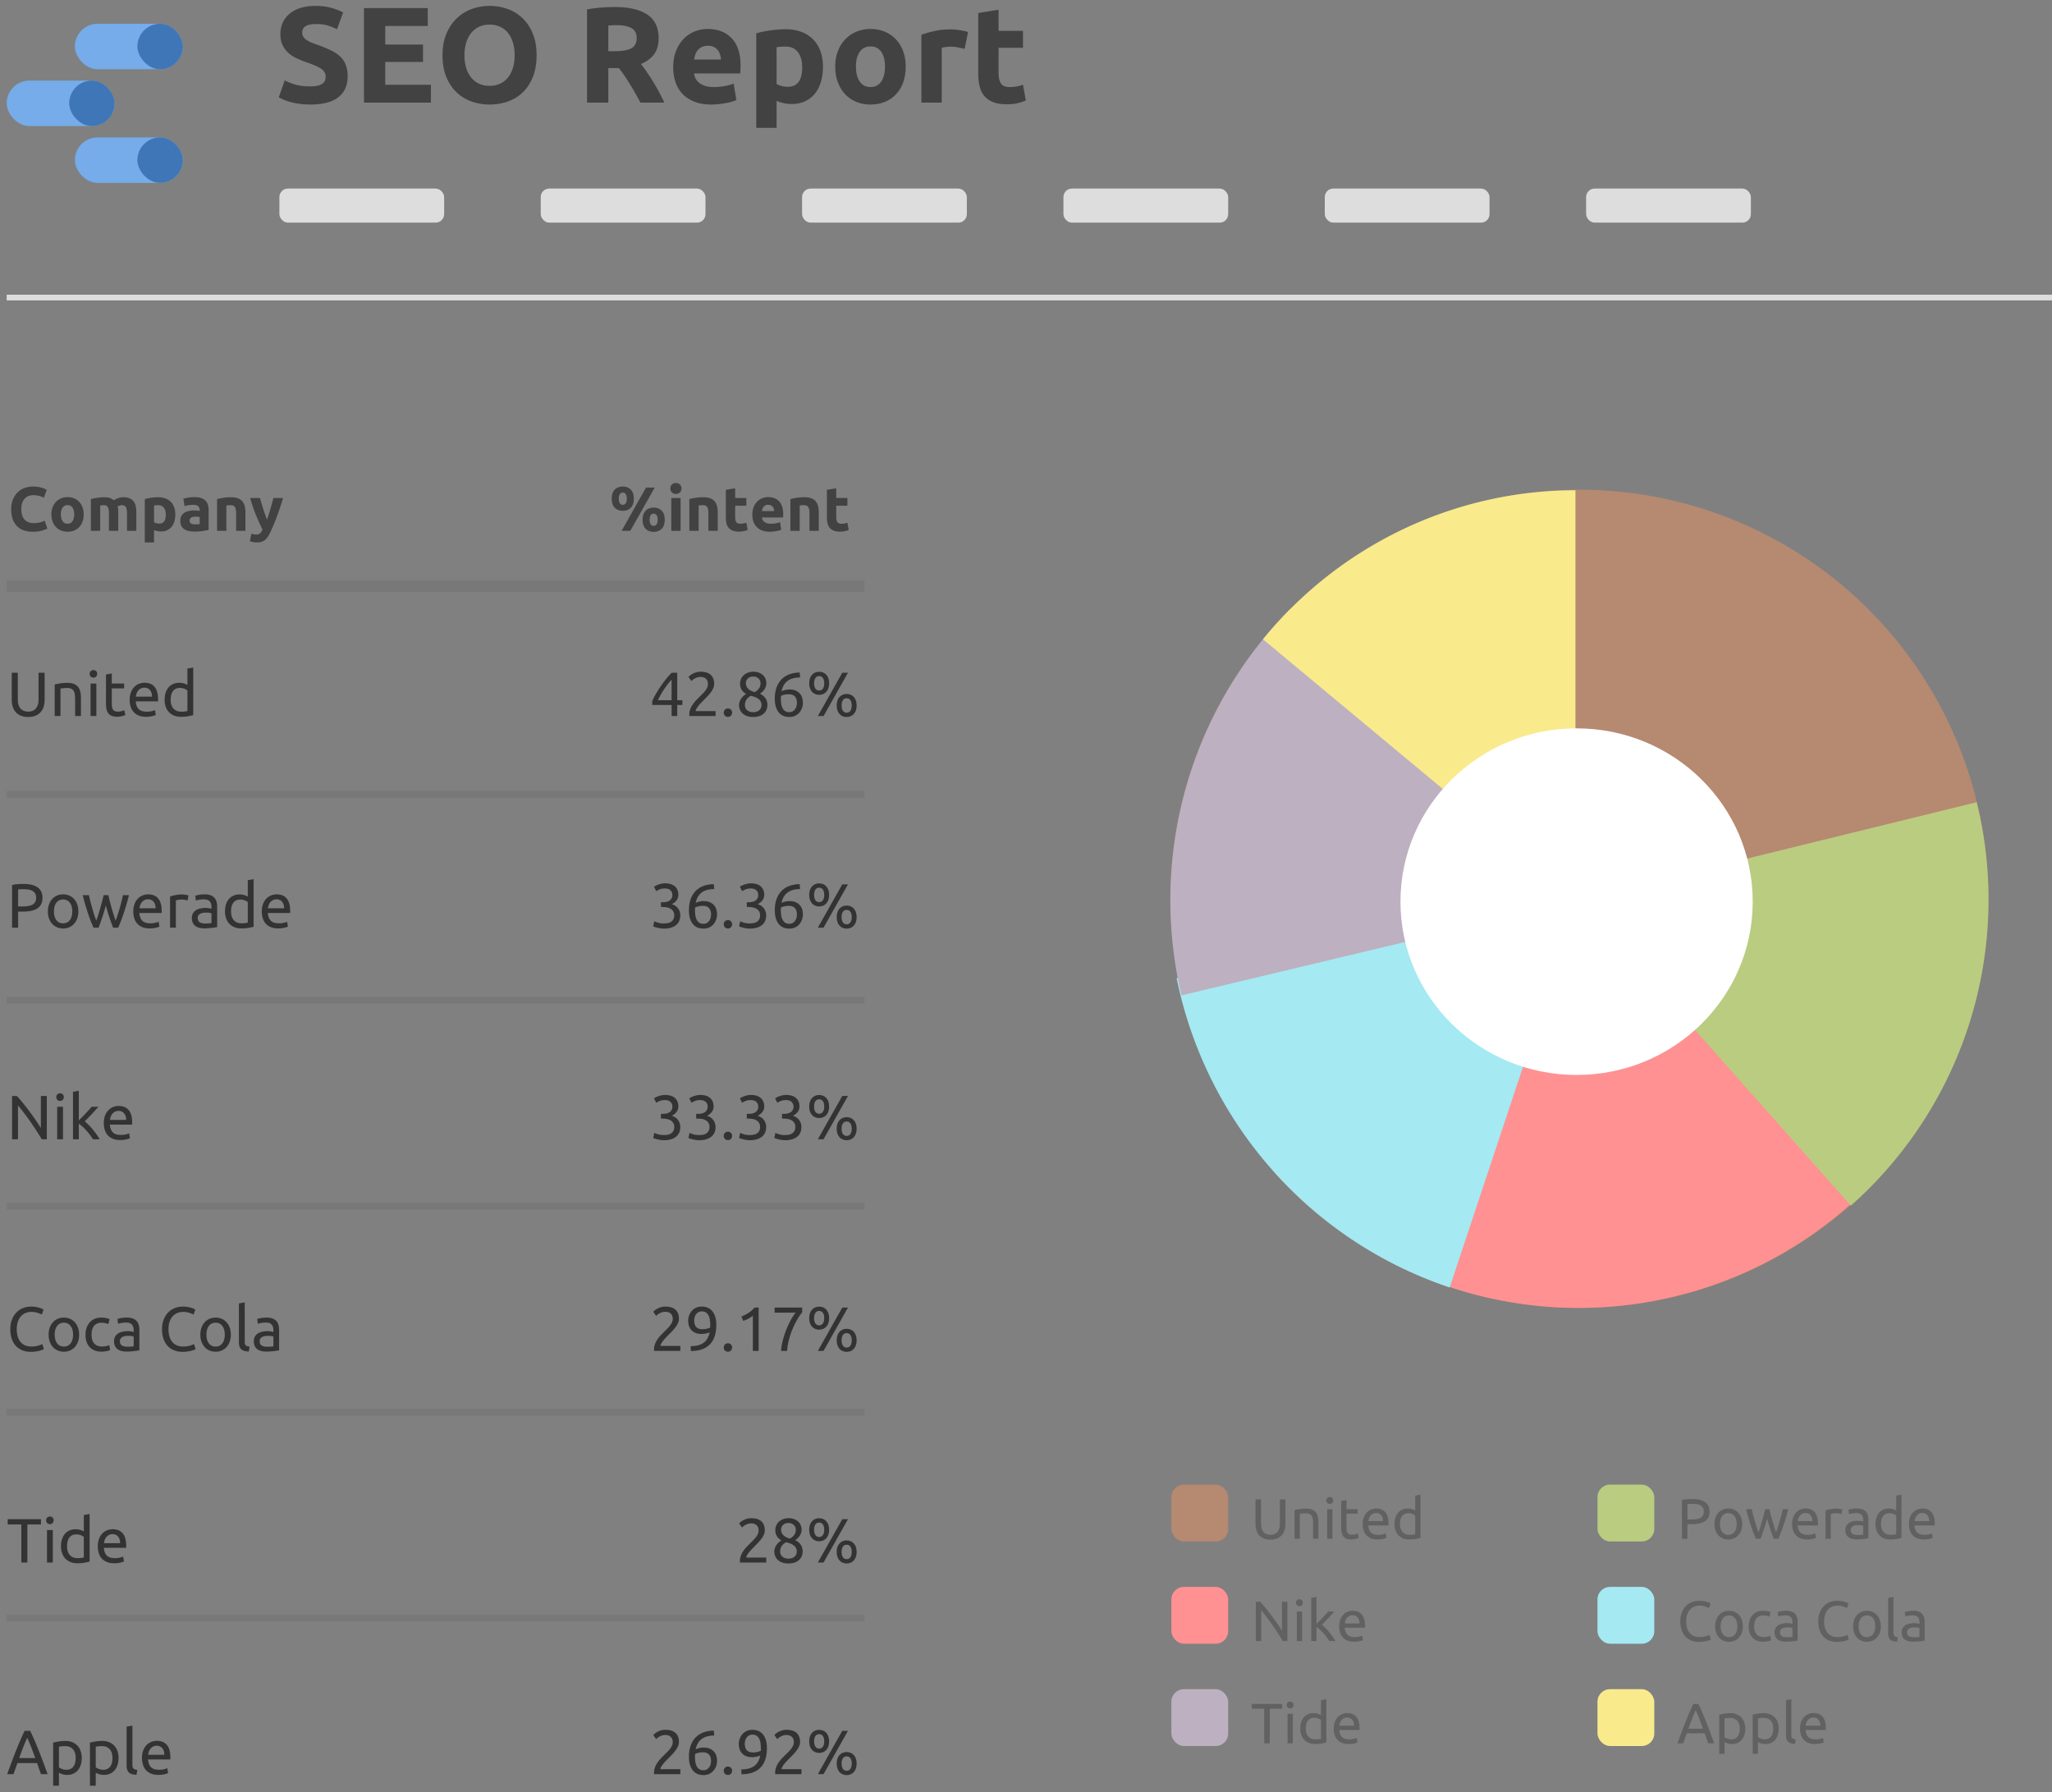 <svg xmlns="http://www.w3.org/2000/svg" width="300" height="262"><rect width="100%" height="100%" fill="#808080" stroke="none"/><g fill="none" fill-rule="evenodd" transform="translate(0 -4)"><path fill="#333" fill-rule="nonzero" d="M185.74 229.07c.377 0 .702-.059.976-.175.274-.116.501-.276.681-.478.18-.202.313-.441.399-.718a3.01 3.01 0 00.129-.897v-3.614h-.806v3.522c0 .288-.033.536-.1.744a1.34 1.34 0 01-.282.51 1.111 1.111 0 01-.436.295c-.17.064-.356.096-.56.096-.41 0-.743-.13-.998-.39-.254-.26-.382-.679-.382-1.255v-3.522h-.805v3.614c0 .32.042.62.128.897s.218.516.395.718c.177.202.404.362.68.478.278.116.605.174.981.174zm4.294-.125v-3.647l.137-.025a5.06 5.06 0 01.727-.058c.205 0 .377.026.515.08.139.052.25.136.332.252.084.117.143.269.179.457.036.189.054.416.054.681v2.26h.772v-2.426c0-.293-.027-.562-.083-.805a1.569 1.569 0 00-.286-.628 1.345 1.345 0 00-.544-.407c-.227-.097-.512-.145-.856-.145-.382 0-.72.025-1.013.075a10 10 0 00-.706.141v4.195h.772zm4.378-5.1a.498.498 0 00.353-.137c.097-.092.145-.215.145-.37s-.048-.278-.145-.37a.498.498 0 00-.353-.137.486.486 0 00-.499.507.486.486 0 00.499.507zm.39 5.1v-4.32h-.772v4.32h.772zm2.783.091c.249 0 .47-.03.664-.087.194-.058.33-.107.407-.146l-.15-.64c-.055.023-.153.06-.294.113a1.628 1.628 0 01-.56.079c-.134 0-.25-.017-.35-.05a.538.538 0 01-.249-.17.82.82 0 01-.15-.332 2.415 2.415 0 01-.05-.536v-1.994h1.637v-.648h-1.636v-1.337l-.773.133v3.854c0 .288.024.541.07.76.048.219.13.403.246.552.116.15.27.262.46.337.192.075.434.112.728.112zm3.82.008c.3 0 .567-.027.802-.083.235-.055.4-.108.494-.158l-.108-.647c-.094.044-.234.09-.42.137-.185.047-.413.07-.684.07-.482 0-.837-.116-1.064-.349-.227-.232-.357-.573-.39-1.021h2.957c.006-.045.008-.093.008-.146v-.128c0-.742-.155-1.295-.465-1.658-.31-.362-.756-.544-1.337-.544-.25 0-.493.047-.731.142a1.781 1.781 0 00-.631.423c-.183.189-.33.425-.44.71-.111.286-.167.62-.167 1.001 0 .327.043.627.13.902a1.798 1.798 0 001.071 1.179c.274.114.599.17.976.17zm.79-2.674h-2.143c.016-.15.05-.297.103-.44a1.15 1.15 0 01.565-.653c.136-.069.292-.103.47-.103.315 0 .563.112.743.336.18.224.267.51.262.86zm3.845 2.674c.36 0 .679-.025.956-.074.276-.05.504-.1.68-.15v-6.321l-.772.133v2.184a2.093 2.093 0 00-.428-.19c-.19-.067-.41-.1-.66-.1-.31 0-.585.055-.826.166a1.7 1.7 0 00-.61.465c-.167.2-.293.437-.379.714a3.073 3.073 0 00-.129.914c0 .349.052.663.154.943.103.28.248.516.436.71.188.194.416.343.681.448.266.106.565.158.897.158zm.009-.68c-.416 0-.748-.138-.997-.412-.25-.274-.374-.663-.374-1.167 0-.221.022-.43.067-.623.044-.194.116-.361.216-.502.1-.142.228-.252.386-.333.158-.08.347-.12.569-.12.21 0 .404.036.581.108.177.072.313.147.407.224v2.733a2.458 2.458 0 01-.328.062c-.141.02-.317.03-.527.03zm-21.663 15.532v-4.494c.155.177.324.382.507.615a31.507 31.507 0 011.15 1.561c.197.283.386.561.57.835a31.617 31.617 0 01.93 1.483h.672v-5.756h-.789v4.26a20.916 20.916 0 00-.652-1.004 37.948 37.948 0 00-1.702-2.289c-.297-.368-.575-.69-.835-.967h-.64v5.756h.79zm5.59-5.1a.486.486 0 00.499-.507.486.486 0 00-.499-.507.498.498 0 00-.353.137c-.097.092-.145.215-.145.37s.048.278.145.37a.498.498 0 00.353.137zm.39 5.1v-4.32h-.772v4.32h.773zm2.102 0v-2.077c.155.105.318.236.49.39.172.156.34.326.507.511.166.186.325.38.477.582.153.202.287.4.403.594h.906a7.505 7.505 0 00-.407-.627c-.16-.225-.331-.446-.511-.665a9.174 9.174 0 00-.548-.61 5.227 5.227 0 00-.528-.474l.461-.477.486-.507c.16-.169.316-.336.465-.503.15-.166.288-.318.416-.456h-.906a37.97 37.97 0 01-.797.88c-.155.166-.313.33-.474.49l-.44.44v-3.937l-.772.133v6.313h.772zm5.499.1c.299 0 .566-.028.801-.084.236-.055.4-.108.495-.157l-.108-.648c-.095.044-.234.09-.42.137-.185.047-.414.07-.685.07-.482 0-.836-.116-1.063-.349-.227-.232-.358-.573-.39-1.021h2.956a1.09 1.09 0 00.009-.146v-.128c0-.742-.155-1.295-.466-1.657-.31-.363-.755-.544-1.337-.544-.25 0-.493.047-.73.14-.239.095-.45.236-.632.424-.183.189-.33.425-.44.71a2.76 2.76 0 00-.166 1.001c0 .327.042.628.128.902s.218.51.395.71c.177.2.403.356.677.47.274.113.6.17.976.17zm.789-2.675h-2.143a1.83 1.83 0 01.104-.44c.052-.144.126-.272.22-.382.094-.111.209-.201.345-.27.135-.07.292-.104.469-.104.315 0 .563.112.743.336.18.224.267.511.262.86zm-13.124 17.526v-5.059h1.81v-.697h-4.426v.697h1.81v5.059h.806zm2.99-5.1a.486.486 0 00.499-.507.486.486 0 00-.146-.37.5.5 0 00-.353-.136.482.482 0 00-.498.507.484.484 0 00.498.506zm.39 5.1v-4.32h-.772v4.32h.773zm3.257.1c.36 0 .678-.025.955-.075.277-.05.504-.1.681-.15v-6.32l-.772.132v2.185a2.082 2.082 0 00-.428-.191 1.99 1.99 0 00-.66-.1c-.31 0-.586.055-.827.166-.24.11-.444.266-.61.465-.167.2-.293.438-.378.715a3.06 3.06 0 00-.13.913c0 .35.052.663.154.943.103.28.248.516.437.71.188.194.415.344.68.449.266.105.565.158.898.158zm.008-.682c-.415 0-.748-.137-.997-.41-.249-.275-.373-.664-.373-1.168 0-.221.022-.429.066-.623.044-.193.116-.361.216-.502.1-.141.228-.252.386-.332.158-.08.348-.12.57-.12.21 0 .403.035.58.107.178.072.313.147.408.224v2.733a2.478 2.478 0 01-.329.062c-.14.02-.317.03-.527.03zm4.892.682c.3 0 .567-.028.802-.083.235-.056.4-.108.494-.158l-.108-.648c-.094.044-.234.09-.42.137a2.83 2.83 0 01-.685.07c-.481 0-.836-.116-1.063-.348-.227-.233-.357-.574-.39-1.022h2.957c.005-.044.008-.093.008-.145v-.13c0-.741-.155-1.294-.465-1.656-.31-.363-.756-.544-1.337-.544-.25 0-.493.047-.731.14a1.786 1.786 0 00-.631.425c-.183.188-.33.425-.44.71a2.75 2.75 0 00-.167 1c0 .327.043.628.129.902.086.274.217.51.394.71.178.2.403.356.677.47.275.113.6.17.976.17zm.79-2.675h-2.144a1.93 1.93 0 01.104-.44c.053-.144.126-.272.22-.382.095-.111.21-.201.345-.27a1.01 1.01 0 01.47-.104c.315 0 .563.112.743.336.18.225.267.511.261.86zm48.741-27.327v-2.135h.639c.404 0 .767-.033 1.088-.1.321-.066.594-.173.818-.32.224-.146.396-.337.515-.573.12-.235.179-.519.179-.851 0-.61-.218-1.067-.652-1.375-.435-.307-1.057-.46-1.865-.46-.233 0-.489.009-.768.028-.28.02-.533.057-.76.112v5.674h.805zm.606-2.824h-.607v-2.26c.183-.016.446-.025.79-.025.215 0 .42.017.614.05s.364.093.51.179c.148.086.264.2.35.344.085.144.128.327.128.549 0 .232-.041.423-.124.573a.9.9 0 01-.353.353 1.7 1.7 0 01-.56.183 4.706 4.706 0 01-.748.054zm5.374 2.932c.293 0 .564-.054.814-.162a1.85 1.85 0 00.643-.461c.18-.2.32-.438.42-.715.1-.277.15-.587.15-.93 0-.338-.05-.646-.15-.926-.1-.28-.24-.52-.42-.719a1.834 1.834 0 00-.643-.46 2.01 2.01 0 00-.814-.163c-.294 0-.565.054-.814.162-.25.108-.464.262-.644.461-.18.2-.32.44-.42.719-.1.28-.15.588-.15.926 0 .343.05.653.15.93.1.277.24.515.42.715.18.199.394.353.644.46.249.109.52.163.814.163zm0-.682c-.377 0-.675-.142-.893-.427-.219-.285-.328-.672-.328-1.159s.109-.874.328-1.159c.218-.285.516-.427.893-.427.376 0 .674.142.893.427.218.285.328.672.328 1.159s-.11.874-.328 1.159c-.22.285-.517.427-.893.427zm4.71.574c.154-.4.318-.855.49-1.367.171-.512.329-1.045.473-1.599.144.554.303 1.087.477 1.6.175.511.34.967.495 1.366h.672c.255-.57.504-1.221.748-1.952.244-.731.473-1.52.69-2.368h-.798a25.788 25.788 0 01-.449 1.761c-.088.305-.178.598-.27.88-.09.283-.178.53-.261.74-.094-.26-.187-.536-.278-.826a28.773 28.773 0 01-.262-.88c-.083-.297-.16-.588-.233-.873a15.336 15.336 0 01-.182-.802h-.64c-.055.25-.12.517-.195.802a56.29 56.29 0 01-.237.872 27.185 27.185 0 01-.54 1.707 15.31 15.31 0 01-.266-.74 19.619 19.619 0 01-.27-.88 44.059 44.059 0 01-.245-.913 22.216 22.216 0 01-.199-.848h-.83c.215.848.445 1.637.689 2.368.244.73.493 1.381.747 1.952h.673zm6.794.1c.299 0 .566-.028.801-.084.236-.055.4-.108.494-.158l-.108-.647c-.094.044-.233.09-.419.137-.185.047-.414.07-.685.07-.482 0-.836-.116-1.063-.349-.227-.232-.358-.573-.39-1.021h2.956a1.1 1.1 0 00.009-.146v-.128c0-.742-.156-1.295-.466-1.658-.31-.362-.756-.544-1.337-.544-.25 0-.493.047-.73.142-.239.094-.45.235-.632.423-.183.189-.33.425-.44.71-.111.286-.167.62-.167 1.001 0 .327.043.627.13.902.085.274.217.51.394.71.177.2.403.356.677.469.274.114.6.17.976.17zm.789-2.675h-2.143c.016-.15.051-.297.104-.44a1.24 1.24 0 01.22-.383 1.026 1.026 0 01.814-.373c.315 0 .563.112.743.336.18.224.267.51.262.86zm2.691 2.575v-3.63a9.81 9.81 0 01.278-.062 2.611 2.611 0 011.275.078l.133-.672a1.368 1.368 0 00-.154-.038 7.206 7.206 0 00-.228-.041 4.057 4.057 0 00-.253-.034 2.497 2.497 0 00-.229-.012c-.337 0-.642.03-.913.087-.272.058-.499.12-.681.187v4.137h.772zm3.804.091c.172 0 .345-.007.52-.02.174-.015.336-.03.485-.046.15-.017.284-.035.403-.054l.278-.046v-2.7a2.5 2.5 0 00-.083-.668 1.291 1.291 0 00-.278-.524 1.276 1.276 0 00-.515-.34 2.246 2.246 0 00-.785-.12c-.271 0-.523.02-.756.062a2.387 2.387 0 00-.498.128l.091.64c.094-.039.237-.076.428-.112a3.65 3.65 0 01.669-.054c.2 0 .361.029.486.087a.75.75 0 01.294.233.866.866 0 01.15.332c.028.125.042.25.042.378v.216a2.275 2.275 0 00-.117-.025c-.055-.011-.12-.024-.195-.037a2.503 2.503 0 00-.477-.046c-.244 0-.477.025-.698.075-.222.05-.416.127-.582.232a1.156 1.156 0 00-.394.416 1.226 1.226 0 00-.146.614c0 .25.042.463.125.64.083.177.2.32.349.428.15.107.327.186.531.236.205.05.43.075.673.075zm.092-.648c-.305 0-.546-.054-.723-.162-.177-.108-.266-.3-.266-.577 0-.15.036-.27.108-.361a.752.752 0 01.27-.216c.108-.053.227-.088.357-.104a3.065 3.065 0 01.823.004c.124.02.214.043.27.07v1.288a2.227 2.227 0 01-.353.046 8.737 8.737 0 01-.486.012zm4.8.656c.36 0 .679-.025.956-.074.277-.05.504-.1.68-.15v-6.321l-.772.133v2.184a2.105 2.105 0 00-.427-.19 1.99 1.99 0 00-.66-.1c-.31 0-.586.055-.827.166a1.7 1.7 0 00-.61.465c-.167.2-.293.437-.379.714a3.106 3.106 0 00-.128.914c0 .349.05.663.153.943.103.28.248.516.436.71.189.194.416.343.682.448.265.106.564.158.897.158zm.009-.68c-.415 0-.748-.138-.997-.412-.249-.274-.374-.663-.374-1.167 0-.221.023-.43.067-.623.044-.194.116-.361.216-.502.1-.142.228-.252.386-.333.158-.08.347-.12.569-.12.21 0 .404.036.581.108.178.072.313.147.407.224v2.733a2.426 2.426 0 01-.328.062c-.14.02-.317.03-.527.03zm4.892.68c.3 0 .566-.027.802-.083.235-.055.4-.108.494-.158l-.108-.647c-.094.044-.234.09-.42.137a2.83 2.83 0 01-.685.07c-.481 0-.836-.116-1.063-.349-.227-.232-.357-.573-.39-1.021h2.957c.005-.045.008-.093.008-.146v-.128c0-.742-.155-1.295-.465-1.658-.31-.362-.756-.544-1.337-.544-.25 0-.493.047-.731.142a1.794 1.794 0 00-.632.423c-.182.189-.33.425-.44.71-.11.286-.166.62-.166 1.001 0 .327.043.627.129.902.086.274.217.51.394.71.178.2.403.356.677.469.274.114.6.17.976.17zm.79-2.674h-2.144c.017-.15.052-.297.104-.44a1.137 1.137 0 01.565-.653c.136-.069.292-.103.47-.103.315 0 .563.112.743.336.18.224.267.51.261.86zm-33.682 17.65a4.69 4.69 0 001.171-.141c.15-.039.274-.079.374-.12.1-.042.169-.076.207-.104l-.207-.665a4.11 4.11 0 01-.549.208c-.243.078-.55.116-.922.116a2 2 0 01-.843-.166 1.618 1.618 0 01-.602-.47 2.06 2.06 0 01-.361-.726 3.433 3.433 0 01-.12-.938c0-.355.045-.675.137-.96.09-.285.222-.527.394-.727.172-.199.38-.351.623-.456.244-.106.518-.158.822-.158.144 0 .287.012.428.037.141.025.271.057.39.096.12.038.226.077.32.116.094.039.166.075.216.108l.233-.665a2.073 2.073 0 00-.528-.232 3.897 3.897 0 00-1.142-.166c-.376 0-.73.066-1.063.199a2.522 2.522 0 00-.872.581c-.25.255-.447.57-.594.943a3.49 3.49 0 00-.22 1.284c0 .481.065.909.195 1.283.13.374.314.688.552.943.239.254.524.448.856.581.332.133.7.2 1.105.2zm4.41-.016c.294 0 .565-.054.814-.162.25-.108.464-.262.644-.461.18-.2.32-.438.42-.715.1-.276.149-.587.149-.93 0-.338-.05-.646-.15-.926-.1-.28-.239-.52-.419-.718-.18-.2-.394-.353-.644-.461a2.022 2.022 0 00-.814-.162c-.293 0-.565.054-.814.162a1.846 1.846 0 00-.643.46c-.18.2-.32.44-.42.719-.1.28-.15.588-.15.926 0 .343.05.654.15.93.1.277.24.515.42.715.18.2.394.353.643.46.25.109.52.163.814.163zm0-.681c-.376 0-.674-.143-.893-.428-.218-.285-.328-.672-.328-1.159s.11-.873.328-1.159c.22-.285.517-.427.893-.427.377 0 .675.142.893.427.219.286.328.672.328 1.16 0 .486-.109.873-.328 1.158-.218.285-.516.428-.893.428zm4.992.672c.111 0 .226-.006.345-.02.12-.014.231-.03.336-.05.106-.02.2-.042.283-.067a.732.732 0 00.19-.079l-.107-.647a2.45 2.45 0 01-.947.182c-.255 0-.47-.037-.648-.112a1.113 1.113 0 01-.436-.32 1.328 1.328 0 01-.25-.498 2.467 2.467 0 01-.078-.64c0-.52.115-.916.345-1.187.23-.272.56-.407.992-.407.172 0 .334.016.486.05.152.033.287.077.403.132l.174-.656a2.71 2.71 0 00-.556-.158 3.466 3.466 0 00-.582-.05c-.315 0-.602.057-.86.17a1.85 1.85 0 00-.651.474 2.162 2.162 0 00-.411.719 2.745 2.745 0 00-.146.913c0 .333.045.636.133.91.089.274.223.51.403.71.18.2.401.355.665.465.263.111.568.166.917.166zm3.356-.008c.172 0 .345-.007.52-.02.174-.014.336-.03.485-.046.15-.017.284-.035.403-.054l.278-.046v-2.7a2.5 2.5 0 00-.083-.668 1.281 1.281 0 00-.278-.523 1.278 1.278 0 00-.515-.341 2.246 2.246 0 00-.785-.12c-.271 0-.523.02-.756.062a2.295 2.295 0 00-.498.129l.091.64a2.23 2.23 0 01.428-.113c.19-.036.414-.054.669-.054.199 0 .36.03.485.087a.753.753 0 01.295.233.873.873 0 01.15.332c.027.125.041.25.041.378v.216a1.966 1.966 0 00-.116-.025l-.09-.018-.105-.02a2.503 2.503 0 00-.477-.045c-.244 0-.477.025-.698.075-.222.05-.416.127-.582.232a1.155 1.155 0 00-.394.416 1.226 1.226 0 00-.146.614c0 .25.042.463.125.64.083.177.2.32.349.428.15.108.326.187.531.236.205.05.43.075.673.075zm.091-.648c-.304 0-.545-.054-.722-.162-.177-.108-.266-.3-.266-.577 0-.15.036-.27.108-.361a.752.752 0 01.27-.216c.108-.053.227-.087.357-.104a3.04 3.04 0 01.822.004c.125.02.215.043.27.07v1.288a2.195 2.195 0 01-.353.046 8.66 8.66 0 01-.486.012zm7.318.681a4.67 4.67 0 001.171-.141c.15-.039.274-.079.374-.12.1-.042.169-.076.208-.104l-.208-.665c-.122.061-.304.13-.548.208-.244.078-.551.116-.922.116-.321 0-.602-.055-.843-.166a1.602 1.602 0 01-.602-.47 2.046 2.046 0 01-.362-.726 3.433 3.433 0 01-.12-.938c0-.355.046-.675.137-.96.091-.285.223-.527.394-.727.172-.199.38-.351.623-.456.244-.106.518-.158.823-.158.144 0 .286.012.428.037.14.025.27.057.39.096.119.038.226.077.32.116.094.039.166.075.216.108l.232-.665a2.073 2.073 0 00-.527-.232 3.956 3.956 0 00-.499-.116 3.683 3.683 0 00-.643-.05c-.377 0-.731.066-1.064.199a2.531 2.531 0 00-.872.581 2.8 2.8 0 00-.594.943c-.146.374-.22.802-.22 1.284 0 .481.065.909.196 1.283.13.374.314.688.552.943.238.254.523.448.855.581.333.133.7.2 1.105.2zm4.41-.016c.294 0 .566-.054.815-.162a1.84 1.84 0 00.643-.461c.18-.2.32-.438.42-.715.1-.276.15-.587.15-.93 0-.338-.05-.646-.15-.926-.1-.28-.24-.52-.42-.718-.18-.2-.394-.353-.643-.461a2.026 2.026 0 00-.814-.162c-.294 0-.565.054-.814.162-.25.108-.464.261-.644.46-.18.2-.32.44-.42.719-.1.28-.149.588-.149.926 0 .343.05.654.15.93.1.277.239.515.419.715.18.2.395.353.644.46.249.109.52.163.814.163zm0-.681c-.376 0-.673-.143-.892-.428-.219-.285-.328-.672-.328-1.159s.11-.873.328-1.159c.219-.285.516-.427.893-.427.376 0 .674.142.893.427.218.286.328.672.328 1.16 0 .486-.11.873-.328 1.158-.22.285-.517.428-.893.428zm4.411.656l.108-.648a2.088 2.088 0 01-.307-.062.478.478 0 01-.2-.112.432.432 0 01-.107-.2 1.251 1.251 0 01-.034-.315v-5.192l-.772.133v5.183c0 .41.1.712.299.905.2.194.537.297 1.013.308zm2.343.008c.171 0 .344-.007.519-.02.174-.014.336-.03.486-.046.15-.017.284-.035.403-.054l.278-.046v-2.7a2.54 2.54 0 00-.083-.668 1.293 1.293 0 00-.278-.523 1.278 1.278 0 00-.515-.341 2.25 2.25 0 00-.785-.12c-.272 0-.524.02-.756.062a2.308 2.308 0 00-.499.129l.092.64c.094-.04.236-.077.427-.113.192-.036.414-.054.67-.054.198 0 .36.03.485.087a.753.753 0 01.295.233.873.873 0 01.15.332c.027.125.041.25.041.378v.216a1.966 1.966 0 00-.116-.025l-.09-.018-.106-.02a2.524 2.524 0 00-.477-.045c-.244 0-.476.025-.698.075-.221.05-.415.127-.581.232a1.167 1.167 0 00-.395.416 1.226 1.226 0 00-.145.614c0 .25.041.463.124.64.083.177.2.32.35.428.149.108.326.187.53.236.206.05.43.075.674.075zm.091-.648c-.305 0-.545-.054-.723-.162-.177-.108-.265-.3-.265-.577 0-.15.036-.27.108-.361a.752.752 0 01.27-.216c.108-.053.227-.087.357-.104a3.05 3.05 0 01.822.004c.125.02.215.043.27.07v1.288a2.211 2.211 0 01-.353.046 8.686 8.686 0 01-.486.012zm-33.706 15.508l.523-1.47h2.608c.089.249.174.494.257.735.084.24.172.486.266.735h.88c-.22-.61-.428-1.173-.622-1.69a71.551 71.551 0 00-.57-1.475c-.185-.465-.369-.91-.552-1.333a31.676 31.676 0 00-.573-1.258h-.739c-.2.415-.39.834-.573 1.258-.183.424-.367.868-.552 1.333-.186.465-.376.957-.57 1.475-.193.517-.4 1.08-.622 1.69h.839zm2.898-2.135h-2.143c.172-.482.345-.948.52-1.4.174-.45.358-.884.552-1.3.188.416.37.85.544 1.3.174.452.35.918.527 1.4zm3.14 3.672v-1.728c.094.06.237.124.428.19.19.067.411.1.66.1.31 0 .586-.055.827-.166.24-.11.444-.265.61-.465.166-.199.292-.437.378-.714a3.04 3.04 0 00.129-.905c0-.35-.051-.664-.154-.943a1.969 1.969 0 00-.436-.71 1.913 1.913 0 00-.681-.449 2.426 2.426 0 00-.897-.158c-.36 0-.677.027-.951.08-.274.052-.503.1-.685.145v5.723h.772zm.989-2.119c-.21 0-.405-.036-.582-.108a1.548 1.548 0 01-.407-.224v-2.724c.078-.022.181-.042.312-.058.13-.017.311-.025.544-.025.415 0 .747.135.996.407.25.271.374.659.374 1.163 0 .221-.022.427-.066.618a1.431 1.431 0 01-.216.499c-.1.141-.229.252-.386.332a1.25 1.25 0 01-.57.12zm3.903 2.119v-1.728a2.145 2.145 0 001.088.29c.31 0 .586-.055.827-.166.24-.11.444-.265.61-.465.167-.199.293-.437.378-.714a3.04 3.04 0 00.13-.905c0-.35-.052-.664-.154-.943a1.97 1.97 0 00-.437-.71 1.918 1.918 0 00-.68-.449 2.427 2.427 0 00-.898-.158c-.36 0-.677.027-.95.08-.275.052-.503.1-.686.145v5.723h.772zm.989-2.119c-.21 0-.404-.036-.582-.108a1.565 1.565 0 01-.407-.224v-2.724c.078-.022.182-.042.312-.058.13-.017.311-.025.544-.025.415 0 .748.135.997.407.249.271.374.659.374 1.163 0 .221-.023.427-.067.618a1.395 1.395 0 01-.216.499c-.1.141-.228.252-.386.332a1.25 1.25 0 01-.57.12zm4.427.665l.108-.648a2.088 2.088 0 01-.307-.062.478.478 0 01-.2-.112.443.443 0 01-.108-.2 1.256 1.256 0 01-.033-.315V252.4l-.772.133v5.183c0 .41.1.712.299.906.2.193.537.296 1.013.307zm2.907.017c.3 0 .566-.028.802-.083.235-.056.4-.108.494-.158l-.108-.648c-.094.044-.234.09-.42.137a2.83 2.83 0 01-.685.07c-.481 0-.836-.116-1.063-.348-.227-.233-.357-.574-.39-1.022h2.957c.005-.044.008-.093.008-.145v-.13c0-.741-.155-1.294-.465-1.656-.31-.363-.756-.544-1.337-.544-.25 0-.493.047-.731.14a1.8 1.8 0 00-.632.425c-.182.188-.33.425-.44.71-.11.285-.166.619-.166 1 0 .327.043.628.129.902.086.274.217.51.394.71.178.2.403.356.677.47.274.113.6.17.976.17zm.79-2.675h-2.144a1.93 1.93 0 01.104-.44c.053-.144.126-.272.22-.382.094-.111.21-.201.345-.27a1.01 1.01 0 01.47-.104c.315 0 .563.112.743.336.18.225.267.511.261.86z" opacity=".4"/><rect width="8.306" height="8.306" x="171.254" y="221.028" fill="#B68971" fill-rule="nonzero" rx="1.827"/><rect width="8.306" height="8.306" x="171.254" y="235.979" fill="#FF9192" fill-rule="nonzero" rx="1.827"/><rect width="8.306" height="8.306" x="171.254" y="250.93" fill="#BDB0C1" fill-rule="nonzero" rx="1.827"/><rect width="8.306" height="8.306" x="233.55" y="221.028" fill="#BACC80" fill-rule="nonzero" rx="1.827"/><rect width="8.306" height="8.306" x="233.55" y="235.979" fill="#A5E9F2" fill-rule="nonzero" rx="1.827"/><rect width="8.306" height="8.306" x="233.55" y="250.93" fill="#F9EA8C" fill-rule="nonzero" rx="1.827"/><path fill="#333" fill-rule="nonzero" d="M4.12 108.811c.414 0 .772-.064 1.074-.192.301-.127.551-.303.75-.525.197-.222.343-.486.438-.79.094-.305.141-.634.141-.987v-3.975h-.886v3.874c0 .317-.037.59-.11.818a1.482 1.482 0 01-.31.562c-.134.146-.294.254-.48.324s-.391.106-.617.106c-.45 0-.816-.144-1.096-.43-.28-.286-.42-.746-.42-1.38v-3.874h-.887v3.975c0 .353.047.682.142.987.094.304.239.568.434.79.195.222.445.398.75.525.304.128.663.192 1.077.192zm4.724-.137v-4.01a3.569 3.569 0 01.388-.06 5.624 5.624 0 01.562-.033c.226 0 .414.03.567.088.152.058.274.15.365.278.092.128.157.296.197.503.04.207.059.457.059.75v2.484h.85v-2.668c0-.323-.03-.618-.092-.886a1.724 1.724 0 00-.315-.69 1.482 1.482 0 00-.598-.447c-.25-.107-.564-.16-.941-.16-.42 0-.792.027-1.115.082a10.77 10.77 0 00-.777.155v4.614h.85zm4.815-5.61c.152 0 .282-.05.388-.15a.533.533 0 00.16-.407.533.533 0 00-.16-.407.546.546 0 00-.388-.15.53.53 0 00-.548.557c0 .17.053.306.16.407.106.1.236.15.388.15zm.43 5.61v-4.75h-.85v4.75h.85zm3.06.1c.274 0 .518-.031.731-.095.213-.064.363-.117.448-.16l-.164-.704c-.061.025-.17.066-.325.124-.155.058-.36.087-.617.087-.146 0-.274-.019-.383-.055a.596.596 0 01-.274-.188.878.878 0 01-.165-.365 2.669 2.669 0 01-.055-.59v-2.192h1.8v-.713h-1.8v-1.47l-.85.145v4.24c0 .317.026.595.078.836.052.24.142.443.27.607.128.165.297.288.507.37.21.083.477.124.8.124zm4.203.01c.33 0 .623-.03.882-.091s.44-.12.544-.174l-.12-.713c-.103.049-.257.1-.46.151a3.113 3.113 0 01-.754.078c-.53 0-.92-.128-1.17-.384-.25-.256-.393-.63-.43-1.124h3.253c.007-.049.01-.102.01-.16v-.141c0-.817-.171-1.424-.512-1.823-.341-.4-.832-.599-1.471-.599-.274 0-.542.052-.804.156a1.962 1.962 0 00-.695.466c-.2.207-.362.467-.484.78a3.04 3.04 0 00-.183 1.102c0 .36.048.69.142.991.094.302.24.562.434.781.195.22.443.392.745.517.301.124.66.187 1.073.187zm.868-2.942h-2.357a2.04 2.04 0 01.114-.484c.058-.159.139-.299.242-.42.104-.123.23-.221.38-.298.149-.076.32-.114.516-.114.347 0 .62.124.817.37.198.247.294.562.288.946zm4.23 2.942c.397 0 .747-.028 1.051-.082a8.23 8.23 0 00.75-.165v-6.953l-.85.146v2.403a2.298 2.298 0 00-1.197-.32c-.341 0-.644.061-.91.183a1.892 1.892 0 00-.67.512c-.183.22-.322.481-.416.786-.095.304-.142.64-.142 1.005 0 .383.056.73.169 1.037a2.088 2.088 0 001.229 1.274c.292.116.621.174.987.174zm.01-.75c-.457 0-.823-.15-1.097-.452-.274-.301-.41-.729-.41-1.283 0-.244.024-.472.072-.686.049-.213.128-.397.238-.552a1.15 1.15 0 01.425-.366c.173-.088.382-.132.626-.132a1.801 1.801 0 011.087.365v3.006a2.748 2.748 0 01-.361.069 4.434 4.434 0 01-.58.032zM2.65 139.61v-2.348h.703a5.95 5.95 0 001.197-.11c.353-.073.653-.19.9-.351.246-.162.435-.372.566-.63.131-.26.197-.572.197-.937 0-.67-.24-1.174-.718-1.513-.478-.338-1.162-.507-2.05-.507-.257 0-.538.011-.846.032a5.055 5.055 0 00-.836.124v6.24h.886zm.666-3.106H2.65v-2.486c.201-.018.49-.027.868-.027.238 0 .463.018.676.055.214.036.4.102.562.196.162.095.29.221.384.38.094.158.142.359.142.602 0 .256-.046.466-.137.63a.999.999 0 01-.389.39c-.167.094-.373.16-.616.2-.244.04-.518.06-.823.06zm5.912 3.225c.323 0 .621-.06.895-.178.274-.119.51-.288.708-.507a2.36 2.36 0 00.462-.786 3 3 0 00.164-1.023 3.04 3.04 0 00-.164-1.02 2.35 2.35 0 00-.462-.79 2.037 2.037 0 00-.708-.507 2.238 2.238 0 00-.895-.178c-.323 0-.622.06-.896.178a2.05 2.05 0 00-.708.507c-.198.22-.352.483-.461.79-.11.308-.165.648-.165 1.02a3 3 0 00.165 1.023c.11.304.263.566.461.786.198.219.434.388.708.507.274.119.573.178.896.178zm0-.75c-.414 0-.742-.156-.982-.47-.241-.314-.361-.738-.361-1.274s.12-.961.36-1.275c.241-.314.569-.47.983-.47.414 0 .741.156.982.47.24.314.36.739.36 1.275 0 .536-.12.96-.36 1.274-.24.314-.568.47-.982.47zm5.18.631c.17-.438.35-.94.54-1.503.188-.563.362-1.15.52-1.759.159.61.334 1.196.526 1.76.191.563.373 1.064.543 1.502h.74c.28-.627.555-1.343.823-2.147.268-.804.52-1.672.758-2.604h-.877a28.84 28.84 0 01-.494 1.937c-.097.335-.196.658-.297.968-.1.311-.196.582-.287.814-.104-.287-.206-.59-.306-.91a32.891 32.891 0 01-.544-1.928c-.08-.313-.146-.607-.201-.881h-.704c-.06.274-.132.568-.214.882-.083.313-.17.633-.26.959-.092.326-.188.649-.289.969-.1.32-.202.622-.306.909a20.228 20.228 0 01-.589-1.782c-.094-.335-.184-.67-.27-1.005a25.095 25.095 0 01-.219-.932h-.913c.237.932.49 1.8.758 2.604s.542 1.52.822 2.147h.74zm7.474.11c.33 0 .623-.03.882-.092.259-.06.44-.118.544-.173l-.12-.713c-.103.049-.257.1-.46.15a3.06 3.06 0 01-.754.079c-.53 0-.92-.128-1.17-.384-.25-.256-.393-.63-.43-1.124h3.253c.006-.049.01-.102.01-.16v-.142c0-.816-.171-1.423-.512-1.822-.341-.4-.832-.599-1.471-.599-.274 0-.542.052-.804.156a1.949 1.949 0 00-.695.466c-.2.207-.362.467-.484.78a3.033 3.033 0 00-.183 1.102c0 .36.048.69.142.991.094.302.24.562.434.781.195.22.443.392.745.516.301.125.659.188 1.073.188zm.868-2.942h-2.357a2.06 2.06 0 01.114-.485c.058-.158.139-.298.242-.42.104-.122.23-.22.38-.297.149-.076.32-.114.516-.114.347 0 .62.123.817.37.198.247.294.562.288.946zm2.96 2.832v-3.993c.05-.012.151-.035.307-.068a2.898 2.898 0 011.069 0c.155.033.266.062.333.087l.146-.74a1.458 1.458 0 00-.169-.042 8.174 8.174 0 00-.251-.045 3.538 3.538 0 00-.529-.051 4.82 4.82 0 00-1.006.096 5.874 5.874 0 00-.75.206v4.55h.85zm4.185.1c.189 0 .38-.007.571-.022.192-.015.37-.032.535-.05.164-.019.312-.039.443-.06l.306-.05v-2.97c0-.268-.03-.513-.091-.735a1.429 1.429 0 00-.306-.576 1.404 1.404 0 00-.567-.374 2.442 2.442 0 00-.863-.133c-.299 0-.576.023-.832.069a2.63 2.63 0 00-.548.141l.1.704c.104-.043.26-.084.471-.123.21-.04.455-.06.736-.06.219 0 .397.032.534.096s.245.15.324.256c.08.107.134.228.165.365.03.137.046.276.046.416v.238a8.46 8.46 0 00-.343-.068 2.854 2.854 0 00-.525-.051c-.268 0-.524.027-.768.082a2.01 2.01 0 00-.64.256 1.285 1.285 0 00-.434.457 1.36 1.36 0 00-.16.676c0 .274.046.509.138.703.091.195.219.352.383.471.165.119.36.206.585.26.225.055.472.083.74.083zm.1-.712c-.334 0-.6-.06-.794-.178-.195-.119-.293-.33-.293-.635 0-.165.04-.297.12-.398a.82.82 0 01.296-.237c.119-.058.25-.096.393-.114.143-.019.279-.028.407-.028.195 0 .36.01.498.032.137.021.236.047.297.078v1.416a2.367 2.367 0 01-.389.05c-.155.01-.333.014-.534.014zm5.282.722a6.05 6.05 0 001.05-.082 8.23 8.23 0 00.75-.165v-6.953l-.85.146v2.403a2.298 2.298 0 00-1.197-.32c-.341 0-.644.061-.909.183s-.489.292-.672.512a2.26 2.26 0 00-.415.786c-.095.304-.142.64-.142 1.005 0 .383.056.729.17 1.037.112.307.272.568.479.78.207.214.457.378.749.494.292.116.621.174.987.174zm.009-.75c-.457 0-.822-.15-1.097-.452-.274-.301-.41-.73-.41-1.283 0-.244.024-.473.072-.686.05-.213.128-.397.238-.552.11-.156.251-.278.425-.366.173-.088.382-.132.626-.132a1.801 1.801 0 011.087.365v3.006a2.941 2.941 0 01-.36.069c-.156.02-.35.032-.581.032zm5.381.75c.33 0 .623-.03.882-.092.26-.06.44-.118.544-.173l-.119-.713c-.103.049-.257.1-.461.15a3.054 3.054 0 01-.754.079c-.53 0-.92-.128-1.17-.384-.25-.256-.393-.63-.43-1.124h3.254c.006-.049.009-.102.009-.16v-.142c0-.816-.17-1.423-.512-1.822-.341-.4-.831-.599-1.47-.599-.275 0-.543.052-.805.156a1.945 1.945 0 00-.694.466 2.305 2.305 0 00-.485.78 3.055 3.055 0 00-.182 1.102c0 .36.047.69.141.991.095.302.24.562.434.781.195.22.443.392.745.516.301.125.66.188 1.073.188zm.868-2.942h-2.357a2.11 2.11 0 01.114-.485c.058-.158.139-.298.243-.42.103-.122.23-.22.379-.297a1.12 1.12 0 01.516-.114c.347 0 .62.123.818.37.198.247.294.562.287.946zM2.631 170.544v-4.943c.17.195.356.42.557.676a34.384 34.384 0 011.266 1.718c.216.31.425.617.626.918a34.223 34.223 0 011.022 1.631h.741v-6.332h-.868v4.687a24.24 24.24 0 00-.717-1.105 41.61 41.61 0 00-1.873-2.517c-.326-.405-.632-.76-.919-1.065h-.703v6.332h.868zm6.149-5.61c.152 0 .282-.05.388-.15a.533.533 0 00.16-.407.533.533 0 00-.16-.407.546.546 0 00-.388-.15.53.53 0 00-.548.557.53.53 0 00.548.557zm.43 5.61v-4.751h-.85v4.751h.85zm2.311 0v-2.284c.17.116.35.259.54.43.188.17.374.357.556.561.183.204.358.417.526.64.167.222.315.44.443.653h.996a8.152 8.152 0 00-.448-.69 13.04 13.04 0 00-.562-.73 10.002 10.002 0 00-.603-.672 5.646 5.646 0 00-.58-.521l.507-.526c.18-.185.358-.371.535-.557.176-.186.347-.37.511-.553.165-.182.317-.35.457-.502h-.996c-.11.128-.24.275-.393.443-.152.167-.313.343-.484.525-.17.183-.344.363-.52.54l-.485.484v-4.331l-.85.146v6.944h.85zm6.049.11c.329 0 .622-.03.881-.092.26-.06.44-.119.544-.173l-.119-.713a2.615 2.615 0 01-.461.15 3.058 3.058 0 01-.754.078c-.53 0-.92-.128-1.17-.383-.25-.256-.392-.63-.429-1.124h3.253c.006-.049.009-.102.009-.16v-.142c0-.816-.17-1.424-.512-1.822-.34-.4-.831-.599-1.47-.599-.275 0-.543.052-.805.155-.262.104-.493.26-.694.466a2.287 2.287 0 00-.484.782c-.122.313-.183.68-.183 1.1 0 .36.047.69.141.992.095.301.24.562.434.781.195.22.444.391.745.516.302.125.66.188 1.074.188zm.868-2.942H16.08c.019-.165.057-.326.115-.485.057-.158.138-.298.242-.42.103-.122.23-.22.379-.297.15-.076.321-.114.516-.114.347 0 .62.123.818.37.198.247.294.562.288.946zM4.486 201.616a5.092 5.092 0 001.288-.156c.164-.042.302-.086.411-.132.11-.046.186-.084.229-.114l-.229-.731a4.433 4.433 0 01-.603.228c-.268.086-.606.128-1.014.128-.353 0-.662-.06-.927-.182s-.486-.294-.663-.517a2.265 2.265 0 01-.397-.8 3.734 3.734 0 01-.133-1.032c0-.39.05-.741.151-1.055.1-.314.245-.58.434-.8.189-.219.417-.386.685-.502.268-.116.57-.174.905-.174a3.042 3.042 0 01.9.147c.13.042.248.085.352.128.103.042.182.082.237.118l.256-.73a2.52 2.52 0 00-.581-.256 4.117 4.117 0 00-1.256-.183 3.11 3.11 0 00-1.17.22 2.732 2.732 0 00-.958.639c-.275.28-.492.626-.654 1.037-.161.41-.242.881-.242 1.411s.072 1 .215 1.412c.143.411.346.757.607 1.037.262.28.576.493.942.64.365.146.77.219 1.215.219zm4.851-.018c.323 0 .622-.06.896-.179.274-.118.51-.287.708-.507.198-.219.352-.48.461-.785.11-.305.165-.646.165-1.024 0-.371-.055-.71-.165-1.018a2.319 2.319 0 00-.461-.79 2.014 2.014 0 00-.708-.508 2.226 2.226 0 00-.896-.178c-.322 0-.62.06-.895.178-.274.119-.51.288-.708.507a2.35 2.35 0 00-.462.79c-.11.308-.164.648-.164 1.02 0 .377.055.718.164 1.023.11.304.264.566.462.785.198.22.434.389.708.507.274.12.573.179.895.179zm0-.75c-.414 0-.741-.156-.982-.47-.24-.314-.36-.739-.36-1.275 0-.536.12-.96.36-1.274.24-.314.568-.47.982-.47.415 0 .742.156.983.47.24.313.36.738.36 1.274s-.12.961-.36 1.275c-.241.314-.568.47-.983.47zm5.492.74c.121 0 .248-.007.379-.022.13-.016.254-.034.37-.055.116-.022.22-.046.31-.073a.91.91 0 00.21-.087l-.118-.713a2.669 2.669 0 01-1.042.201c-.28 0-.518-.04-.712-.123a1.225 1.225 0 01-.48-.352 1.45 1.45 0 01-.274-.548 2.677 2.677 0 01-.087-.704c0-.572.126-1.008.38-1.306.252-.299.616-.448 1.091-.448.189 0 .367.018.535.055.167.036.315.085.443.146l.192-.722a2.931 2.931 0 00-.613-.173 3.73 3.73 0 00-.64-.055c-.346 0-.662.062-.945.187a2.035 2.035 0 00-.717.521 2.362 2.362 0 00-.452.79c-.107.305-.16.64-.16 1.005 0 .366.048.7.146 1a2.029 2.029 0 001.174 1.294c.29.122.626.182 1.01.182zm3.69-.009c.19 0 .38-.007.572-.023.192-.015.37-.031.534-.05a13.764 13.764 0 00.75-.11v-2.969c0-.268-.03-.513-.092-.735a1.404 1.404 0 00-.306-.576 1.412 1.412 0 00-.566-.375 2.477 2.477 0 00-.864-.132c-.298 0-.575.023-.831.068a2.6 2.6 0 00-.548.142l.1.704c.104-.043.26-.084.47-.124.21-.04.456-.06.736-.06.22 0 .398.033.535.097s.245.149.324.256c.08.106.134.228.165.365.03.137.045.276.045.416v.237l-.128-.027-.214-.041a2.72 2.72 0 00-.526-.05c-.268 0-.524.027-.767.082a2.01 2.01 0 00-.64.256 1.273 1.273 0 00-.434.456c-.106.19-.16.415-.16.677 0 .274.046.508.137.703.092.195.22.352.384.47.164.12.36.206.585.261.225.055.472.082.74.082zm.101-.712c-.335 0-.6-.06-.795-.179-.194-.118-.292-.33-.292-.635 0-.164.04-.296.119-.397.08-.1.178-.18.297-.238a1.3 1.3 0 01.393-.114c.143-.018.278-.027.406-.027.195 0 .361.01.498.032a1.1 1.1 0 01.297.077v1.417c-.103.024-.233.04-.388.05-.155.01-.334.014-.535.014zm8.05.749a5.117 5.117 0 001.288-.156c.165-.042.302-.086.411-.132.11-.046.186-.084.229-.114l-.229-.731a4.433 4.433 0 01-.603.228c-.268.086-.606.128-1.014.128-.353 0-.662-.06-.927-.182s-.486-.294-.663-.517a2.265 2.265 0 01-.397-.8 3.772 3.772 0 01-.133-1.032c0-.39.05-.741.151-1.055.1-.314.245-.58.434-.8.189-.219.417-.386.685-.502.268-.116.57-.174.905-.174a3.042 3.042 0 01.9.147c.13.042.248.085.352.128.103.042.182.082.237.118l.256-.73a1.796 1.796 0 00-.2-.11 2.564 2.564 0 00-.38-.146 4.105 4.105 0 00-1.256-.183c-.415 0-.804.073-1.17.22a2.749 2.749 0 00-.96.639c-.273.28-.491.626-.653 1.037-.161.41-.242.881-.242 1.411s.072 1 .215 1.412c.143.411.346.757.608 1.037.262.28.575.493.94.64.366.146.771.219 1.216.219zm4.852-.018c.322 0 .62-.06.895-.179.274-.118.51-.287.708-.507.198-.219.352-.48.461-.785.11-.305.165-.646.165-1.024 0-.371-.055-.71-.165-1.018a2.333 2.333 0 00-.46-.79 2.027 2.027 0 00-.709-.508 2.224 2.224 0 00-.895-.178c-.323 0-.622.06-.896.178-.274.119-.51.288-.708.507-.198.22-.352.483-.461.79-.11.308-.165.648-.165 1.02a3 3 0 00.165 1.023c.11.304.263.566.461.785.198.22.434.389.708.507.274.12.573.179.896.179zm0-.75c-.415 0-.742-.156-.983-.47-.24-.314-.36-.739-.36-1.275 0-.536.12-.96.36-1.274.24-.314.568-.47.983-.47.414 0 .741.156.982.47.24.313.36.738.36 1.274s-.12.961-.36 1.275c-.24.314-.568.47-.982.47zm4.851.722l.119-.712a2.397 2.397 0 01-.338-.069.521.521 0 01-.22-.123.48.48 0 01-.118-.22 1.343 1.343 0 01-.037-.347v-5.71l-.85.146v5.701c0 .451.11.783.33.996.219.213.59.326 1.114.338zm2.577.01c.189 0 .379-.008.57-.024.193-.015.37-.031.535-.05a14.036 14.036 0 00.75-.11v-2.969c0-.268-.03-.513-.092-.735a1.404 1.404 0 00-.306-.576 1.412 1.412 0 00-.566-.375 2.477 2.477 0 00-.864-.132c-.298 0-.575.023-.831.068a2.6 2.6 0 00-.548.142l.1.704c.104-.043.26-.084.47-.124.21-.04.456-.06.736-.06.22 0 .398.033.535.097s.245.149.324.256c.08.106.134.228.164.365.03.137.046.276.046.416v.237l-.128-.027-.215-.041a2.7 2.7 0 00-.525-.05c-.268 0-.524.027-.767.082a2.01 2.01 0 00-.64.256 1.273 1.273 0 00-.434.456c-.107.19-.16.415-.16.677 0 .274.046.508.137.703.092.195.22.352.384.47.164.12.36.206.585.261.225.055.472.082.74.082zm.1-.713c-.335 0-.6-.06-.795-.179-.195-.118-.292-.33-.292-.635 0-.164.04-.296.119-.397.079-.1.178-.18.297-.238a1.3 1.3 0 01.393-.114c.143-.018.278-.027.406-.027.195 0 .361.01.498.032a1.1 1.1 0 01.297.077v1.417c-.103.024-.233.04-.388.05-.156.01-.334.014-.535.014zM4.001 232.414v-5.565h1.992v-.767h-4.87v.767h1.992v5.565h.886zm3.29-5.61a.53.53 0 00.548-.558.53.53 0 00-.548-.557.548.548 0 00-.389.15.537.537 0 00-.16.407c0 .17.054.306.16.407.107.1.236.15.389.15zm.43 5.61v-4.751h-.85v4.75h.85zm3.58.11a5.97 5.97 0 001.052-.083c.304-.055.554-.11.749-.164v-6.953l-.85.146v2.403a2.298 2.298 0 00-.47-.21 2.187 2.187 0 00-.727-.11c-.341 0-.644.06-.909.183a1.885 1.885 0 00-.672.511c-.182.22-.32.482-.415.786-.095.305-.142.64-.142 1.005 0 .384.056.73.17 1.037.112.308.272.568.479.781.207.214.457.378.749.494.292.115.621.173.987.173zm.01-.75c-.457 0-.822-.15-1.096-.452-.275-.302-.412-.73-.412-1.284 0-.244.025-.472.073-.685a1.56 1.56 0 01.238-.553c.11-.155.251-.277.425-.365.173-.089.382-.133.626-.133.231 0 .444.04.64.119.194.08.343.161.447.247v3.006a2.79 2.79 0 01-.36.068c-.156.021-.35.032-.581.032zm5.382.75c.328 0 .622-.031.881-.092.26-.061.44-.119.544-.174l-.119-.712a2.702 2.702 0 01-.461.15 3.108 3.108 0 01-.754.078c-.53 0-.92-.128-1.17-.384-.25-.255-.393-.63-.43-1.123h3.254c.006-.05.009-.102.009-.16v-.142c0-.816-.17-1.424-.512-1.823-.341-.399-.831-.598-1.47-.598-.275 0-.543.052-.805.155a1.971 1.971 0 00-.694.466 2.31 2.31 0 00-.485.781 3.053 3.053 0 00-.182 1.101c0 .36.047.69.141.992.095.301.24.562.434.78.195.22.443.392.745.517.301.125.66.187 1.074.187zm.868-2.943h-2.358c.018-.164.057-.326.114-.484.058-.158.139-.298.243-.42.103-.122.23-.221.379-.297a1.12 1.12 0 01.516-.114c.347 0 .62.123.818.37.198.246.294.562.288.945zM1.973 263.35l.576-1.618h2.869c.097.274.192.544.283.809.091.265.189.534.292.809h.969c-.244-.67-.472-1.29-.685-1.86-.214-.57-.422-1.11-.626-1.622-.204-.511-.407-1-.608-1.466a36.67 36.67 0 00-.63-1.384h-.814a38.33 38.33 0 00-.63 1.384 58.01 58.01 0 00-.608 1.466 83.213 83.213 0 00-.625 1.622c-.214.57-.442 1.19-.686 1.86h.923zM5.162 261H2.805c.188-.53.379-1.043.57-1.54.192-.496.395-.972.608-1.43.207.458.407.934.599 1.43.192.497.385 1.01.58 1.54zm3.454 4.039v-1.9c.103.066.26.136.47.21.21.073.452.11.726.11.342 0 .645-.062.91-.184.265-.121.488-.292.671-.511.183-.22.321-.481.416-.786.094-.305.142-.637.142-.996 0-.384-.057-.73-.17-1.037a2.153 2.153 0 00-.48-.781 2.11 2.11 0 00-.748-.494 2.682 2.682 0 00-.987-.173c-.396 0-.745.029-1.046.087-.302.058-.553.11-.754.16v6.295h.85zm1.087-2.33c-.232 0-.445-.04-.64-.119a1.705 1.705 0 01-.447-.247v-2.996c.085-.025.2-.046.342-.064a4.85 4.85 0 01.599-.028c.457 0 .822.15 1.096.448.274.298.411.725.411 1.28 0 .243-.024.47-.073.68-.049.21-.128.393-.237.548-.11.155-.252.277-.425.365a1.361 1.361 0 01-.626.133zm4.294 2.33v-1.9c.104.066.26.136.47.21.21.073.453.11.727.11.341 0 .644-.062.91-.184.264-.121.488-.292.67-.511.183-.22.322-.481.416-.786.095-.305.142-.637.142-.996 0-.384-.056-.73-.169-1.037a2.18 2.18 0 00-.48-.781 2.115 2.115 0 00-.749-.494 2.675 2.675 0 00-.987-.173c-.396 0-.744.029-1.046.087-.301.058-.553.11-.754.16v6.295h.85zm1.087-2.33c-.231 0-.444-.04-.64-.119a1.739 1.739 0 01-.447-.247v-2.996c.085-.025.2-.046.343-.064.143-.019.342-.028.598-.028.457 0 .823.15 1.097.448.274.298.41.725.41 1.28 0 .243-.024.47-.072.68-.049.21-.128.393-.238.548-.11.155-.251.277-.425.365a1.355 1.355 0 01-.626.133zm4.87.73l.12-.712a2.145 2.145 0 01-.339-.068.529.529 0 01-.22-.124.476.476 0 01-.118-.219 1.389 1.389 0 01-.037-.347v-5.71l-.85.146v5.7c0 .452.11.784.33.997.219.213.59.326 1.114.338zm3.198.02c.33 0 .623-.031.882-.092s.44-.119.544-.174l-.12-.712a2.716 2.716 0 01-.46.15 3.113 3.113 0 01-.754.078c-.53 0-.92-.128-1.17-.384-.25-.256-.393-.63-.43-1.124h3.253c.006-.048.01-.102.01-.16v-.141c0-.816-.171-1.424-.512-1.823-.341-.399-.832-.598-1.471-.598a2.16 2.16 0 00-.804.155 1.962 1.962 0 00-.695.466c-.2.207-.362.467-.484.781s-.183.68-.183 1.101c0 .36.048.69.142.991.094.302.24.562.434.782.195.219.443.391.745.516.301.125.659.187 1.073.187zm.868-2.943h-2.357c.018-.164.056-.326.114-.484.058-.158.139-.299.242-.42.104-.122.23-.221.38-.297.149-.077.32-.115.516-.115.347 0 .62.124.817.37.198.247.294.562.288.946zm74.991-151.842v-1.617h.75v-.694h-.75v-4.02h-.813c-.292.292-.583.62-.873.986a17.56 17.56 0 00-1.493 2.215c-.202.357-.36.67-.476.937v.576h2.833v1.617h.822zm-.822-2.311h-2.01c.121-.262.26-.53.415-.804.156-.274.322-.543.498-.804.177-.262.358-.514.544-.754.186-.24.37-.459.553-.653v3.015zm6.432 2.311v-.722h-2.915c0-.103.042-.225.124-.365.082-.14.184-.286.306-.439.122-.152.251-.298.388-.438l.361-.366c.183-.182.366-.37.548-.562.183-.191.347-.386.494-.584.146-.198.263-.4.351-.603.089-.204.133-.416.133-.635 0-.56-.166-.995-.498-1.302-.332-.308-.83-.462-1.494-.462-.22 0-.423.028-.612.083-.189.054-.36.121-.512.2a2.402 2.402 0 00-.639.476l.42.603.183-.16c.079-.07.176-.137.292-.201a2.47 2.47 0 01.393-.17c.146-.048.308-.072.484-.072.146 0 .285.02.416.059.13.04.245.102.343.187a.939.939 0 01.233.32c.057.128.086.283.086.466 0 .17-.032.332-.096.484-.064.153-.149.3-.255.443a4.526 4.526 0 01-.366.43c-.137.143-.282.288-.434.434a50.76 50.76 0 00-.557.566c-.189.195-.36.402-.512.622a3.297 3.297 0 00-.37.699 2.224 2.224 0 00-.142.8v.1c0 .036.004.073.01.11h3.837zm1.8.119a.57.57 0 00.448-.183.62.62 0 00.164-.43.624.624 0 00-.164-.429.577.577 0 00-.448-.182.572.572 0 00-.448.182.62.62 0 00-.164.43c0 .164.055.307.164.43.11.121.26.182.448.182zm3.691.018c.341 0 .643-.044.905-.132a1.76 1.76 0 00.653-.375 1.57 1.57 0 00.393-.566c.088-.216.132-.453.132-.708-.012-.737-.377-1.276-1.096-1.618.122-.079.24-.17.352-.274a1.86 1.86 0 00.511-.79c.052-.155.078-.321.078-.498 0-.183-.035-.372-.105-.566a1.5 1.5 0 00-.338-.535 1.786 1.786 0 00-.598-.397 2.23 2.23 0 00-.878-.156c-.292 0-.557.047-.794.142-.238.094-.44.22-.608.38a1.641 1.641 0 00-.388.552c-.092.21-.137.43-.137.662 0 .664.298 1.167.895 1.508-.14.085-.273.184-.397.297a2.06 2.06 0 00-.558.831c-.058.162-.087.33-.087.507 0 .183.034.376.1.58.068.205.18.392.339.562.158.171.37.313.635.425.265.113.595.17.991.17zm.238-3.636a2.393 2.393 0 01-.599-.22 1.47 1.47 0 01-.406-.31 1.142 1.142 0 01-.302-.777c0-.11.02-.22.06-.333a.913.913 0 01.187-.31.966.966 0 01.333-.234c.138-.06.304-.091.498-.091.195 0 .36.032.494.096s.243.143.329.237a.946.946 0 01.247.608c0 .329-.077.595-.229.8a2.075 2.075 0 01-.612.534zm-.229 2.933a1.45 1.45 0 01-.575-.1 1.192 1.192 0 01-.375-.252.856.856 0 01-.205-.329 1.074 1.074 0 01-.06-.343c0-.31.075-.578.224-.804.15-.225.361-.414.635-.566.244.055.462.12.653.196.192.077.357.17.494.28.137.109.242.237.315.383a1.131 1.131 0 01.037.886.933.933 0 01-.22.324 1.104 1.104 0 01-.379.233 1.48 1.48 0 01-.544.092zm5.282.703c.34 0 .636-.064.886-.192.25-.127.455-.292.617-.493a2.279 2.279 0 00.48-1.38c0-.255-.036-.5-.106-.735s-.184-.442-.343-.621a1.707 1.707 0 00-.612-.434c-.25-.11-.554-.165-.913-.165-.214 0-.42.024-.617.073-.198.049-.376.11-.535.183.08-.372.198-.684.357-.937.158-.252.353-.458.584-.616.232-.159.495-.274.79-.348a4.42 4.42 0 01.983-.118l-.064-.713a4.443 4.443 0 00-1.512.26 3.07 3.07 0 00-1.142.736 3.29 3.29 0 00-.727 1.192c-.17.472-.255 1.016-.255 1.631 0 .835.18 1.49.543 1.965.363.475.891.712 1.586.712zm-.01-.703c-.243 0-.444-.054-.603-.16a1.164 1.164 0 01-.379-.43 1.985 1.985 0 01-.196-.625 4.935 4.935 0 01-.037-1.17 2.78 2.78 0 011.142-.238c.396 0 .693.11.891.33.198.219.297.535.297.95 0 .146-.02.297-.06.452-.039.155-.104.3-.196.434a1.113 1.113 0 01-.347.329.968.968 0 01-.512.128zm4.368-2.54c.207 0 .399-.037.575-.11.177-.073.33-.181.462-.324a1.53 1.53 0 00.306-.526c.073-.207.11-.447.11-.721 0-.275-.037-.515-.11-.722a1.523 1.523 0 00-.306-.526 1.296 1.296 0 00-.462-.324 1.487 1.487 0 00-.575-.11c-.207 0-.4.037-.576.11-.176.073-.33.181-.461.324a1.523 1.523 0 00-.306.526c-.073.207-.11.447-.11.722 0 .274.037.514.11.721.073.207.175.383.306.526.13.143.285.251.461.324.177.073.369.11.576.11zm.64 3.106l3.572-6.332h-.832l-3.572 6.332h.831zm-.64-3.737a.626.626 0 01-.548-.278c-.128-.186-.192-.443-.192-.772 0-.33.064-.587.192-.772a.624.624 0 01.548-.28c.237 0 .42.094.548.28.128.185.192.443.192.772s-.064.586-.192.772a.626.626 0 01-.548.278zm4.02 3.874c.207 0 .399-.036.576-.11.176-.072.33-.18.461-.324.13-.143.233-.318.306-.525a2.17 2.17 0 00.11-.722 2.17 2.17 0 00-.11-.722 1.509 1.509 0 00-.306-.525 1.288 1.288 0 00-.461-.324 1.496 1.496 0 00-.576-.11c-.207 0-.399.037-.576.11-.176.073-.33.18-.461.324a1.509 1.509 0 00-.306.525 2.17 2.17 0 00-.11.722c0 .274.037.515.11.722.073.207.175.382.306.525.13.143.285.252.461.325.177.073.369.11.576.11zm0-.63a.625.625 0 01-.548-.279c-.128-.186-.192-.443-.192-.772s.064-.586.192-.772a.625.625 0 01.548-.279c.238 0 .42.093.548.28.128.185.192.442.192.771 0 .33-.064.586-.192.772a.625.625 0 01-.548.279zm-26.707 31.565c.408 0 .761-.049 1.06-.146.298-.097.547-.231.745-.402.198-.17.344-.373.438-.608.095-.234.142-.488.142-.763a1.701 1.701 0 00-.379-1.096 1.497 1.497 0 00-.398-.347 1.984 1.984 0 00-.475-.21c.268-.122.496-.3.685-.535.19-.234.284-.516.284-.845 0-.238-.04-.458-.12-.662a1.406 1.406 0 00-.356-.53 1.615 1.615 0 00-.603-.348 2.728 2.728 0 00-.868-.123c-.176 0-.345.017-.507.05a3.659 3.659 0 00-.452.124 2.935 2.935 0 00-.658.32l.33.648c.14-.091.311-.18.515-.265.204-.085.453-.128.745-.128a1.7 1.7 0 01.416.05.887.887 0 01.589.471c.06.122.091.268.091.439a.954.954 0 01-.128.516.95.95 0 01-.328.324c-.134.08-.282.134-.444.165-.161.03-.318.045-.47.045h-.302v.695h.22c.219 0 .434.02.644.06.21.039.394.106.553.2.158.095.286.221.383.38.098.158.147.353.147.584 0 .36-.118.646-.352.859-.235.213-.623.32-1.165.32-.347 0-.641-.04-.882-.119a5.206 5.206 0 01-.516-.192l-.165.74c.05.025.128.055.238.092a4.85 4.85 0 00.854.2c.168.025.33.037.49.037zm5.775 0c.34 0 .636-.064.886-.192s.455-.292.617-.493a2.279 2.279 0 00.48-1.38c0-.256-.036-.5-.106-.735s-.184-.442-.342-.622a1.733 1.733 0 00-.613-.434c-.25-.11-.554-.164-.913-.164-.214 0-.42.024-.617.073-.198.049-.376.11-.535.183.08-.372.198-.684.357-.937.158-.252.353-.458.585-.616.231-.159.494-.275.79-.348.295-.073.623-.112.982-.118l-.064-.713a4.443 4.443 0 00-1.512.26 3.07 3.07 0 00-1.142.736 3.29 3.29 0 00-.727 1.192c-.17.472-.255 1.016-.255 1.631 0 .835.18 1.49.543 1.965.363.475.891.712 1.586.712zm-.01-.703c-.243 0-.444-.054-.603-.16a1.164 1.164 0 01-.379-.43 1.983 1.983 0 01-.196-.626 4.922 4.922 0 01-.051-.963c.004-.07.008-.14.014-.206a2.78 2.78 0 011.142-.238c.396 0 .693.11.891.33.198.219.297.535.297.95 0 .146-.02.296-.06.452-.039.155-.104.3-.196.434a1.125 1.125 0 01-.347.329.968.968 0 01-.512.128zm3.582.685a.573.573 0 00.448-.183.62.62 0 00.164-.43.624.624 0 00-.164-.429.573.573 0 00-.448-.182.572.572 0 00-.448.182.62.62 0 00-.164.43c0 .164.055.307.164.43.11.121.26.182.448.182zm3.207.018c.408 0 .761-.049 1.06-.146.298-.097.547-.231.745-.402.198-.17.344-.373.438-.608.095-.234.142-.488.142-.763a1.701 1.701 0 00-.379-1.096 1.497 1.497 0 00-.398-.347 1.984 1.984 0 00-.475-.21c.268-.122.496-.3.685-.535.19-.234.284-.516.284-.845 0-.238-.04-.458-.12-.662a1.406 1.406 0 00-.356-.53 1.615 1.615 0 00-.603-.348 2.728 2.728 0 00-.868-.123c-.176 0-.345.017-.507.05a3.659 3.659 0 00-.452.124 2.935 2.935 0 00-.658.32l.33.648c.14-.091.311-.18.515-.265.204-.085.453-.128.745-.128a1.7 1.7 0 01.416.05.887.887 0 01.589.471c.06.122.091.268.091.439a.954.954 0 01-.128.516.95.95 0 01-.328.324c-.134.08-.282.134-.444.165-.161.03-.318.045-.47.045h-.302v.695h.22c.219 0 .434.02.644.06.21.039.394.106.553.2.158.095.286.221.383.38.098.158.146.353.146.584 0 .36-.117.646-.351.859-.235.213-.623.32-1.165.32-.347 0-.641-.04-.882-.119a5.206 5.206 0 01-.516-.192l-.165.74c.05.025.128.055.238.092a4.85 4.85 0 00.854.2c.168.025.33.037.489.037zm5.775 0c.34 0 .636-.064.886-.192s.455-.292.617-.493a2.279 2.279 0 00.48-1.38c0-.256-.036-.5-.106-.735a1.629 1.629 0 00-.955-1.056c-.25-.11-.554-.164-.913-.164-.214 0-.42.024-.617.073-.198.049-.376.11-.535.183.08-.372.198-.684.357-.937.158-.252.353-.458.584-.616.232-.159.495-.275.79-.348a4.42 4.42 0 01.983-.118l-.064-.713a4.443 4.443 0 00-1.512.26 3.07 3.07 0 00-1.142.736 3.29 3.29 0 00-.727 1.192c-.17.472-.255 1.016-.255 1.631 0 .835.18 1.49.543 1.965.363.475.891.712 1.586.712zm-.01-.703c-.243 0-.444-.054-.603-.16a1.164 1.164 0 01-.379-.43 1.983 1.983 0 01-.196-.626 4.922 4.922 0 01-.051-.963c.004-.07.008-.14.014-.206a2.78 2.78 0 011.142-.238c.396 0 .693.11.891.33.198.219.297.535.297.95 0 .146-.02.296-.06.452-.039.155-.104.3-.196.434a1.125 1.125 0 01-.347.329.968.968 0 01-.512.128zm4.368-2.54c.207 0 .399-.037.575-.11.177-.073.33-.181.462-.324.13-.144.233-.319.306-.526.073-.207.11-.447.11-.722 0-.274-.037-.514-.11-.721a1.513 1.513 0 00-.306-.526 1.283 1.283 0 00-.462-.324 1.487 1.487 0 00-.575-.11c-.207 0-.4.037-.576.11-.176.073-.33.181-.461.324a1.513 1.513 0 00-.306.526c-.073.207-.11.447-.11.721 0 .275.037.515.11.722.073.207.175.382.306.526.13.143.285.25.461.324.177.073.369.11.576.11zm.64 3.106l3.572-6.332h-.832l-3.572 6.332h.831zm-.64-3.737a.625.625 0 01-.548-.279c-.128-.185-.192-.443-.192-.772 0-.328.064-.586.192-.772a.625.625 0 01.548-.278c.237 0 .42.093.548.278.128.186.192.444.192.772 0 .33-.064.587-.192.772a.626.626 0 01-.548.28zm4.02 3.874c.207 0 .399-.036.576-.11.176-.073.33-.18.461-.324.13-.143.233-.318.306-.525a2.17 2.17 0 00.11-.722 2.17 2.17 0 00-.11-.722 1.509 1.509 0 00-.306-.525 1.304 1.304 0 00-.461-.325 1.496 1.496 0 00-.576-.11c-.207 0-.399.037-.576.11-.176.074-.33.182-.461.325a1.509 1.509 0 00-.306.525 2.17 2.17 0 00-.11.722c0 .274.037.515.11.722.073.207.175.382.306.525.13.143.285.251.461.325.177.073.369.11.576.11zm0-.63a.625.625 0 01-.548-.279c-.128-.186-.192-.443-.192-.772s.064-.586.192-.772a.625.625 0 01.548-.279c.238 0 .42.093.548.279.128.186.192.443.192.772s-.064.586-.192.772a.625.625 0 01-.548.279zM97.074 170.68c.408 0 .761-.049 1.06-.146a2.17 2.17 0 00.745-.402c.198-.17.344-.373.438-.608.095-.234.142-.489.142-.763a1.697 1.697 0 00-.379-1.096 1.497 1.497 0 00-.398-.347 1.984 1.984 0 00-.475-.21c.268-.122.496-.3.685-.535.19-.234.284-.516.284-.845 0-.238-.04-.458-.12-.663a1.414 1.414 0 00-.356-.53 1.627 1.627 0 00-.603-.347 2.728 2.728 0 00-.868-.123c-.176 0-.345.017-.507.05a3.659 3.659 0 00-.452.124 2.935 2.935 0 00-.658.32l.33.648c.14-.091.311-.18.515-.265.204-.085.453-.128.745-.128a1.7 1.7 0 01.416.05.887.887 0 01.589.471c.06.122.091.268.091.439a.954.954 0 01-.128.516.95.95 0 01-.328.324c-.134.08-.282.134-.444.165-.161.03-.318.045-.47.045h-.302v.695h.22c.219 0 .434.02.644.06.21.039.394.106.553.2.158.095.286.22.383.38.098.158.147.353.147.584 0 .36-.118.646-.352.859-.235.213-.623.32-1.165.32-.347 0-.641-.04-.882-.12a4.783 4.783 0 01-.516-.191l-.165.74c.05.024.128.055.238.091a4.872 4.872 0 00.854.201c.168.025.33.037.49.037zm5.153 0a3.44 3.44 0 001.06-.146c.299-.098.547-.232.745-.402.198-.17.344-.373.438-.608.095-.234.142-.489.142-.763a1.697 1.697 0 00-.379-1.096 1.482 1.482 0 00-.398-.347 1.984 1.984 0 00-.475-.21c.268-.122.497-.3.685-.535.19-.234.284-.516.284-.845 0-.238-.04-.458-.12-.663a1.423 1.423 0 00-.355-.53 1.644 1.644 0 00-.603-.347 2.732 2.732 0 00-.868-.123c-.177 0-.346.017-.508.05a3.659 3.659 0 00-.452.124c-.14.048-.266.102-.379.16-.113.057-.206.11-.279.16l.33.648c.14-.091.311-.18.515-.265.205-.085.453-.128.745-.128a1.7 1.7 0 01.416.05.887.887 0 01.681.91.963.963 0 01-.128.516.956.956 0 01-.33.324c-.133.08-.281.134-.442.165-.162.03-.319.045-.471.045h-.301v.695h.219c.22 0 .434.02.644.06.21.039.394.106.553.2.158.095.286.22.383.38.098.158.147.353.147.584 0 .36-.118.646-.352.859-.235.213-.623.32-1.165.32-.347 0-.641-.04-.882-.12a4.869 4.869 0 01-.516-.191l-.164.74c.048.024.127.055.237.091a4.872 4.872 0 00.854.201c.168.025.33.037.49.037zm4.194-.018a.573.573 0 00.448-.183.62.62 0 00.164-.43.624.624 0 00-.164-.429.574.574 0 00-.448-.183.573.573 0 00-.448.183.62.62 0 00-.164.43c0 .164.055.307.164.429.11.122.26.183.448.183zm3.207.018c.408 0 .761-.049 1.06-.146a2.17 2.17 0 00.745-.402c.198-.17.344-.373.438-.608.095-.234.142-.489.142-.763a1.697 1.697 0 00-.379-1.096 1.497 1.497 0 00-.398-.347 1.984 1.984 0 00-.475-.21c.268-.122.496-.3.685-.535.19-.234.284-.516.284-.845 0-.238-.04-.458-.12-.663a1.414 1.414 0 00-.356-.53 1.627 1.627 0 00-.603-.347 2.728 2.728 0 00-.868-.123c-.176 0-.345.017-.507.05a3.659 3.659 0 00-.452.124 2.935 2.935 0 00-.658.32l.33.648c.14-.091.311-.18.515-.265.204-.085.453-.128.745-.128a1.7 1.7 0 01.416.05.887.887 0 01.589.471c.06.122.091.268.091.439a.954.954 0 01-.128.516.95.95 0 01-.328.324c-.134.08-.282.134-.444.165-.161.03-.318.045-.47.045h-.302v.695h.22c.219 0 .434.02.644.06.21.039.394.106.553.2.158.095.286.22.383.38.098.158.146.353.146.584 0 .36-.117.646-.351.859-.235.213-.623.32-1.165.32-.347 0-.641-.04-.882-.12a4.783 4.783 0 01-.516-.191l-.165.74c.05.024.128.055.238.091a4.75 4.75 0 00.854.201c.168.025.33.037.489.037zm5.153 0a3.44 3.44 0 001.06-.146c.299-.098.547-.232.745-.402.198-.17.344-.373.438-.608.095-.234.142-.489.142-.763a1.697 1.697 0 00-.379-1.096 1.482 1.482 0 00-.398-.347 1.984 1.984 0 00-.475-.21c.268-.122.497-.3.685-.535.19-.234.284-.516.284-.845 0-.238-.04-.458-.12-.663a1.423 1.423 0 00-.355-.53 1.644 1.644 0 00-.603-.347 2.732 2.732 0 00-.868-.123c-.177 0-.346.017-.508.05a3.659 3.659 0 00-.452.124c-.14.048-.266.102-.379.16-.113.057-.206.11-.279.16l.33.648c.14-.091.311-.18.515-.265.205-.085.453-.128.745-.128a1.7 1.7 0 01.416.05.887.887 0 01.681.91.963.963 0 01-.128.516.956.956 0 01-.33.324c-.133.08-.281.134-.442.165-.162.03-.319.045-.471.045h-.301v.695h.219c.22 0 .434.02.644.06.21.039.394.106.553.2.158.095.286.22.383.38.098.158.147.353.147.584 0 .36-.118.646-.352.859-.235.213-.623.32-1.165.32-.347 0-.641-.04-.882-.12a4.869 4.869 0 01-.516-.191l-.164.74c.048.024.127.055.237.091a4.872 4.872 0 00.854.201c.168.025.33.037.49.037zm4.98-3.244c.207 0 .399-.036.575-.11.177-.072.33-.18.462-.324.13-.143.233-.318.306-.525a2.17 2.17 0 00.11-.722c0-.274-.037-.514-.11-.722a1.509 1.509 0 00-.306-.525 1.283 1.283 0 00-.462-.324 1.487 1.487 0 00-.575-.11c-.207 0-.4.037-.576.11-.176.073-.33.181-.461.324a1.509 1.509 0 00-.306.525c-.073.208-.11.448-.11.722 0 .274.037.515.11.722.073.207.175.382.306.525.13.144.285.252.461.325.177.073.369.11.576.11zm.64 3.107l3.572-6.332h-.832l-3.572 6.332h.831zm-.64-3.737a.625.625 0 01-.548-.279c-.128-.185-.192-.443-.192-.772s.064-.586.192-.772a.623.623 0 01.548-.278c.237 0 .42.092.548.278.128.186.192.443.192.772 0 .33-.064.587-.192.772a.625.625 0 01-.548.279zm4.02 3.874c.207 0 .399-.037.576-.11.176-.073.33-.18.461-.324.13-.143.233-.318.306-.525a2.17 2.17 0 00.11-.722 2.17 2.17 0 00-.11-.722 1.509 1.509 0 00-.306-.525 1.291 1.291 0 00-.461-.325 1.496 1.496 0 00-.576-.11c-.207 0-.399.037-.576.11-.176.073-.33.182-.461.325a1.509 1.509 0 00-.306.525 2.17 2.17 0 00-.11.722c0 .274.037.515.11.722.073.207.175.382.306.525.13.143.285.251.461.324.177.073.369.11.576.11zm0-.63a.623.623 0 01-.548-.28c-.128-.185-.192-.442-.192-.771 0-.33.064-.586.192-.772a.625.625 0 01.548-.279c.238 0 .42.093.548.279.128.186.192.443.192.772s-.064.586-.192.772a.625.625 0 01-.548.279zm-24.313 31.428v-.722h-2.915c0-.104.041-.225.124-.365.082-.14.184-.287.306-.439a6.18 6.18 0 01.388-.439c.137-.14.257-.262.36-.365.184-.183.366-.37.55-.562.182-.192.346-.387.493-.585.146-.198.263-.399.351-.603a1.57 1.57 0 00.133-.635c0-.56-.166-.994-.498-1.302-.332-.307-.83-.461-1.494-.461-.22 0-.423.027-.612.082-.189.055-.36.122-.512.201-.152.08-.283.163-.393.251-.11.089-.192.163-.246.224l.42.603.183-.16c.079-.07.176-.137.292-.2a2.3 2.3 0 01.393-.17 1.541 1.541 0 01.9-.013.904.904 0 01.575.507c.058.128.087.283.087.466 0 .17-.032.332-.096.484-.064.152-.149.3-.256.443a4.614 4.614 0 01-.365.43c-.137.143-.282.287-.434.433a43.48 43.48 0 00-.557.567c-.19.195-.36.402-.512.621-.152.22-.276.453-.37.7a2.219 2.219 0 00-.142.799v.1c0 .037.003.073.01.11h3.837zm1.535.018c1.23-.006 2.158-.33 2.782-.973.624-.643.937-1.591.937-2.846 0-.414-.046-.787-.137-1.12a2.404 2.404 0 00-.407-.844 1.757 1.757 0 00-.667-.53 2.174 2.174 0 00-.918-.183c-.341 0-.637.064-.887.192s-.455.292-.616.493a2.069 2.069 0 00-.361.667c-.08.244-.119.478-.119.704 0 .255.035.5.105.735a1.618 1.618 0 00.955 1.051c.25.106.554.16.914.16.213 0 .42-.023.62-.069.202-.045.382-.105.54-.178a2.853 2.853 0 01-.343.941 2.028 2.028 0 01-.58.626c-.231.161-.5.279-.808.352a4.51 4.51 0 01-1.038.11l.028.712zm1.672-3.189c-.396 0-.693-.108-.89-.324-.199-.216-.298-.531-.298-.946 0-.146.02-.297.06-.452.04-.155.105-.298.196-.43.091-.13.207-.238.347-.324a.968.968 0 01.512-.128c.243 0 .444.054.603.16.158.107.285.25.379.43.094.18.16.39.196.63.037.24.055.492.055.754v.196c0 .064-.003.13-.009.197a2.72 2.72 0 01-1.151.238zm3.746 3.29a.573.573 0 00.448-.183.62.62 0 00.164-.43.624.624 0 00-.164-.429.574.574 0 00-.448-.183.573.573 0 00-.448.183.62.62 0 00-.164.43c0 .164.055.307.164.429.11.122.26.183.448.183zm4.495-.12v-6.331h-.603c-.274.317-.575.58-.904.79-.33.21-.667.383-1.014.517l.265.64c.127-.043.26-.095.397-.156s.268-.125.393-.192.24-.137.347-.21c.107-.073.197-.143.27-.21v5.153h.85zm4.158 0a8.53 8.53 0 01.287-1.703 12.093 12.093 0 011.248-2.97c.243-.405.466-.723.667-.954v-.704h-4.03v.74h3.08a6.602 6.602 0 00-.709 1.065 12.91 12.91 0 00-1.169 2.987 8.965 8.965 0 00-.26 1.54h.886zm4.687-3.106c.207 0 .399-.036.575-.11.177-.072.33-.18.462-.324.13-.143.233-.318.306-.525a2.17 2.17 0 00.11-.722 2.17 2.17 0 00-.11-.722 1.509 1.509 0 00-.306-.525 1.283 1.283 0 00-.462-.324 1.487 1.487 0 00-.575-.11c-.207 0-.4.037-.576.11-.176.073-.33.18-.461.324a1.509 1.509 0 00-.306.525 2.17 2.17 0 00-.11.722c0 .274.037.515.11.722.073.207.175.382.306.525.13.143.285.252.461.325.177.073.369.11.576.11zm.64 3.107l3.572-6.332h-.832l-3.572 6.332h.831zm-.64-3.737a.625.625 0 01-.548-.279c-.128-.186-.192-.443-.192-.772s.064-.586.192-.772a.624.624 0 01.548-.279c.237 0 .42.093.548.28.128.185.192.442.192.771 0 .33-.064.586-.192.772a.625.625 0 01-.548.279zm4.02 3.874c.207 0 .399-.037.576-.11.176-.073.33-.181.461-.324.13-.143.233-.318.306-.525.073-.208.11-.448.11-.722a2.17 2.17 0 00-.11-.722 1.509 1.509 0 00-.306-.525 1.279 1.279 0 00-.461-.325 1.496 1.496 0 00-.576-.11c-.207 0-.399.037-.576.11-.176.073-.33.181-.461.325a1.509 1.509 0 00-.306.525 2.17 2.17 0 00-.11.722c0 .274.037.514.11.722.073.207.175.382.306.525.13.143.285.251.461.324.177.073.369.11.576.11zm0-.63a.623.623 0 01-.548-.28c-.128-.185-.192-.442-.192-.771 0-.33.064-.587.192-.772a.625.625 0 01.548-.279c.238 0 .42.093.548.279.128.185.192.443.192.772s-.064.586-.192.772a.624.624 0 01-.548.278zm-11.76 31.428v-.722h-2.914c0-.104.041-.226.124-.366.082-.14.184-.286.306-.438.122-.152.25-.299.388-.439.137-.14.257-.262.36-.365.184-.183.366-.37.55-.562.182-.192.346-.387.492-.585.147-.198.264-.399.352-.603.089-.204.133-.416.133-.635 0-.56-.166-.994-.498-1.302-.332-.308-.83-.461-1.494-.461-.22 0-.423.027-.612.082a2.86 2.86 0 00-.512.2 2.47 2.47 0 00-.639.476l.42.603.183-.16c.079-.07.176-.137.292-.2a2.3 2.3 0 01.393-.17c.146-.049.307-.073.484-.073.146 0 .285.02.416.06a.898.898 0 01.575.507c.058.127.087.283.087.465 0 .171-.032.332-.096.485-.064.152-.149.3-.256.443a4.614 4.614 0 01-.365.43c-.137.142-.282.287-.434.433a43.48 43.48 0 00-.557.567c-.19.195-.36.402-.512.621-.152.22-.276.452-.37.7a2.219 2.219 0 00-.142.799v.1c0 .037.003.073.01.11h3.837zm3.244.137c.342 0 .643-.044.905-.133.262-.088.48-.213.653-.374.174-.162.305-.35.393-.567a1.86 1.86 0 00.133-.708c-.013-.737-.378-1.276-1.097-1.617.122-.08.24-.17.352-.274a1.94 1.94 0 00.302-.357c.088-.134.158-.278.21-.434a1.58 1.58 0 00.077-.498c0-.182-.035-.371-.105-.566a1.494 1.494 0 00-.338-.535 1.8 1.8 0 00-.598-.397 2.23 2.23 0 00-.877-.155 2.14 2.14 0 00-.795.141c-.238.095-.44.221-.608.38a1.665 1.665 0 00-.525 1.215c0 .664.298 1.166.895 1.507-.14.086-.272.185-.397.297a2.04 2.04 0 00-.558.832c-.058.161-.086.33-.086.507 0 .182.033.376.1.58.067.204.18.391.338.562.158.17.37.312.635.425.265.112.596.169.991.169zm.238-3.637a2.44 2.44 0 01-.598-.219 1.514 1.514 0 01-.407-.31 1.133 1.133 0 01-.228-.375 1.141 1.141 0 01-.074-.402c0-.11.02-.221.06-.334a.922.922 0 01.521-.543c.137-.061.303-.092.498-.092s.359.032.493.096.244.143.329.238a.91.91 0 01.187.306c.04.11.06.21.06.301 0 .33-.077.596-.229.8a2.061 2.061 0 01-.612.534zm-.228 2.933c-.232 0-.424-.033-.576-.1a1.175 1.175 0 01-.375-.252.86.86 0 01-.205-.328c-.04-.12-.06-.233-.06-.343 0-.31.075-.579.224-.804.15-.226.361-.414.635-.567.244.055.462.12.654.197.191.076.356.169.493.278.137.11.242.238.315.384a1.132 1.132 0 01.037.886.932.932 0 01-.22.325 1.126 1.126 0 01-.379.233c-.155.06-.336.091-.543.091zm4.486-2.54c.207 0 .399-.036.575-.11.177-.073.33-.18.462-.324.13-.143.233-.318.306-.525a2.17 2.17 0 00.11-.722 2.17 2.17 0 00-.11-.722 1.509 1.509 0 00-.306-.525 1.298 1.298 0 00-.462-.325 1.487 1.487 0 00-.575-.11c-.207 0-.4.037-.576.11-.176.074-.33.182-.461.325a1.509 1.509 0 00-.306.525 2.17 2.17 0 00-.11.722c0 .274.037.515.11.722.073.207.175.382.306.525.13.143.285.251.461.325.177.073.369.11.576.11zm.64 3.107l3.572-6.332h-.832l-3.572 6.332h.831zm-.64-3.737a.625.625 0 01-.548-.279c-.128-.186-.192-.443-.192-.772s.064-.586.192-.772a.624.624 0 01.548-.279c.237 0 .42.093.548.279.128.186.192.443.192.772s-.064.586-.192.772a.625.625 0 01-.548.279zm4.02 3.874c.207 0 .399-.037.576-.11.176-.073.33-.181.461-.324a1.53 1.53 0 00.306-.526c.073-.207.11-.447.11-.721 0-.275-.037-.515-.11-.722a1.523 1.523 0 00-.306-.526 1.3 1.3 0 00-.461-.324 1.496 1.496 0 00-.576-.11c-.207 0-.399.037-.576.11-.176.073-.33.181-.461.324a1.523 1.523 0 00-.306.526c-.073.207-.11.447-.11.722 0 .274.037.514.11.721.073.207.175.383.306.526.13.143.285.251.461.324.177.073.369.11.576.11zm0-.63a.626.626 0 01-.548-.28c-.128-.185-.192-.443-.192-.771 0-.33.064-.587.192-.773a.626.626 0 01.548-.278c.238 0 .42.093.548.279.128.185.192.443.192.772 0 .328-.064.586-.192.772a.626.626 0 01-.548.278zm-24.313 31.428v-.722h-2.915c0-.104.041-.226.124-.366.082-.14.184-.286.306-.438.122-.153.251-.299.388-.439s.257-.262.36-.365c.184-.183.366-.37.55-.562.182-.192.346-.387.493-.585.146-.198.263-.399.351-.603.089-.204.133-.416.133-.635 0-.56-.166-.994-.498-1.302-.332-.308-.83-.461-1.494-.461-.22 0-.423.027-.612.082a2.89 2.89 0 00-.512.2 2.47 2.47 0 00-.639.476l.42.603.183-.16c.079-.07.176-.137.292-.201.116-.064.247-.12.393-.169.146-.049.307-.073.484-.073.146 0 .285.02.416.06a.898.898 0 01.575.507c.058.127.087.283.087.465 0 .17-.032.332-.096.485-.064.152-.149.3-.256.443a4.614 4.614 0 01-.365.43c-.137.142-.282.287-.434.433a43.48 43.48 0 00-.557.567c-.19.195-.36.402-.512.621-.152.22-.276.452-.37.699a2.228 2.228 0 00-.142.8v.1c0 .036.003.073.01.11h3.837zm3.38.137c.342 0 .637-.064.887-.192s.455-.293.617-.494c.161-.2.281-.423.36-.667.08-.243.12-.48.12-.712 0-.256-.036-.501-.106-.736a1.644 1.644 0 00-.342-.621 1.72 1.72 0 00-.613-.434c-.25-.11-.554-.165-.913-.165a2.6 2.6 0 00-.617.073c-.198.05-.376.11-.535.183a2.89 2.89 0 01.357-.936c.158-.253.353-.459.585-.617.231-.158.494-.274.79-.347.295-.073.623-.113.982-.119l-.064-.713a4.443 4.443 0 00-1.512.26 3.07 3.07 0 00-1.142.736c-.314.323-.556.72-.727 1.193-.17.472-.255 1.015-.255 1.63 0 .835.18 1.49.543 1.965.363.475.891.713 1.586.713zm-.009-.704c-.243 0-.444-.053-.603-.16a1.156 1.156 0 01-.379-.43 1.977 1.977 0 01-.196-.625 4.931 4.931 0 01-.037-1.17 2.78 2.78 0 011.142-.238c.396 0 .693.11.891.33.198.219.297.536.297.95 0 .146-.02.297-.06.452-.039.156-.104.3-.196.434a1.128 1.128 0 01-.347.33.977.977 0 01-.512.127zm3.582.685c.189 0 .338-.06.448-.182a.62.62 0 00.164-.43.628.628 0 00-.164-.43.577.577 0 00-.448-.182.57.57 0 00-.448.183.62.62 0 00-.164.43c0 .164.055.307.164.429.11.121.26.182.448.182zm1.983-.1c1.23-.006 2.158-.33 2.782-.973.624-.643.936-1.592.936-2.846 0-.415-.045-.788-.137-1.12a2.408 2.408 0 00-.406-.845 1.776 1.776 0 00-.667-.53 2.174 2.174 0 00-.918-.182c-.342 0-.637.063-.887.191s-.455.293-.616.494c-.162.2-.282.423-.361.667-.08.243-.12.478-.12.703 0 .256.036.501.106.736.07.234.184.441.343.621.158.18.362.323.612.43.25.106.554.16.913.16.214 0 .42-.023.622-.07.2-.045.38-.104.539-.177a2.87 2.87 0 01-.343.94 2.043 2.043 0 01-.58.627 2.355 2.355 0 01-.809.351 4.44 4.44 0 01-1.037.11l.028.713zm1.672-3.189c-.396 0-.693-.108-.891-.324-.198-.217-.297-.532-.297-.946 0-.146.02-.297.06-.452.039-.156.104-.299.196-.43.091-.13.207-.239.347-.324a.968.968 0 01.512-.128c.243 0 .444.053.603.16.158.107.284.25.379.43.094.18.16.39.196.63.037.24.055.492.055.754v.196c0 .064-.003.13-.009.197a2.74 2.74 0 01-1.151.238zm7.099 3.17v-.721h-2.915c0-.104.042-.226.124-.366.082-.14.184-.286.306-.438.122-.153.251-.299.388-.439s.258-.262.361-.365c.183-.183.366-.37.548-.562.183-.192.347-.387.494-.585.146-.198.263-.399.351-.603.089-.204.133-.416.133-.635 0-.56-.166-.994-.498-1.302-.332-.308-.83-.461-1.494-.461-.22 0-.423.027-.612.082a2.89 2.89 0 00-.512.2 2.47 2.47 0 00-.639.476l.42.603.183-.16c.079-.07.176-.137.292-.201.116-.064.247-.12.393-.169.146-.049.308-.073.484-.073.146 0 .285.02.416.06a.91.91 0 01.343.187.92.92 0 01.233.32c.057.127.086.283.086.465 0 .17-.032.332-.096.485-.064.152-.149.3-.255.443a4.789 4.789 0 01-.366.43c-.137.142-.282.287-.434.433a50.99 50.99 0 00-.557.567c-.19.195-.36.402-.512.621-.152.22-.276.452-.37.699a2.228 2.228 0 00-.142.8v.1c0 .036.003.073.01.11h3.837zm2.586-3.106c.207 0 .399-.037.575-.11.177-.073.33-.18.462-.324.13-.143.233-.318.306-.525a2.17 2.17 0 00.11-.722 2.17 2.17 0 00-.11-.722 1.509 1.509 0 00-.306-.525 1.286 1.286 0 00-.462-.325 1.487 1.487 0 00-.575-.11c-.207 0-.4.037-.576.11-.176.073-.33.182-.461.325a1.509 1.509 0 00-.306.525 2.17 2.17 0 00-.11.722c0 .274.037.515.11.722.073.207.175.382.306.525.13.143.285.251.461.324.177.073.369.11.576.11zm.64 3.107l3.572-6.332h-.832l-3.572 6.332h.831zm-.64-3.737a.623.623 0 01-.548-.28c-.128-.185-.192-.442-.192-.771 0-.33.064-.586.192-.772a.624.624 0 01.548-.279c.237 0 .42.093.548.279.128.186.192.443.192.772s-.064.586-.192.772a.625.625 0 01-.548.279zm4.02 3.874c.207 0 .399-.037.576-.11.176-.073.33-.181.461-.324.13-.144.233-.319.306-.526.073-.207.11-.447.11-.722 0-.274-.037-.514-.11-.721a1.513 1.513 0 00-.306-.526 1.288 1.288 0 00-.461-.324 1.496 1.496 0 00-.576-.11c-.207 0-.399.037-.576.11-.176.073-.33.181-.461.324a1.513 1.513 0 00-.306.526c-.073.207-.11.447-.11.721 0 .275.037.515.11.722.073.207.175.382.306.526.13.143.285.25.461.324.177.073.369.11.576.11zm0-.63a.626.626 0 01-.548-.28c-.128-.185-.192-.443-.192-.772s.064-.586.192-.772a.626.626 0 01.548-.278c.238 0 .42.093.548.278.128.186.192.443.192.772 0 .33-.064.587-.192.772a.626.626 0 01-.548.28z"/><path fill="#000" d="M.977 209.939H126.4v1H.977zm0 30.11H126.4v1H.977zm0-60.22H126.4v1H.977zm0-30.11H126.4v1H.977zm0-30.11H126.4v1H.977zm0-30.733H126.4v1.661H.977z" opacity=".06"/><rect width="24.088" height="4.984" x="40.847" y="31.564" fill="#DDD" rx="1.246"/><rect width="24.088" height="4.984" x="79.055" y="31.564" fill="#DDD" rx="1.246"/><rect width="24.088" height="4.984" x="117.264" y="31.564" fill="#DDD" rx="1.246"/><rect width="24.088" height="4.984" x="155.472" y="31.564" fill="#DDD" rx="1.246"/><rect width="24.088" height="4.984" x="193.681" y="31.564" fill="#DDD" rx="1.246"/><rect width="24.088" height="4.984" x="231.889" y="31.564" fill="#DDD" rx="1.246"/><g transform="translate(10.945 7.476)"><rect width="15.782" height="6.645" fill="#75ACE9" rx="3.322"/><rect width="6.645" height="6.645" x="9.137" fill="#3F76B7" rx="3.322"/></g><g transform="translate(.977 15.782)"><rect width="15.782" height="6.645" fill="#75ACE9" rx="3.322"/><rect width="6.645" height="6.645" x="9.137" fill="#3F76B7" rx="3.322"/></g><g transform="translate(10.945 24.088)"><rect width="15.782" height="6.645" fill="#75ACE9" rx="3.322"/><rect width="6.645" height="6.645" x="9.137" fill="#3F76B7" rx="3.322"/></g><path fill="#333" fill-rule="nonzero" d="M45.379 19.28c1.82 0 3.183-.356 4.086-1.067.904-.711 1.356-1.712 1.356-3 0-.665-.086-1.23-.26-1.695a3.27 3.27 0 00-.787-1.216 4.993 4.993 0 00-1.325-.907 20.623 20.623 0 00-1.874-.788c-.346-.12-.661-.235-.947-.348a4.464 4.464 0 01-.758-.38 1.74 1.74 0 01-.508-.468 1.089 1.089 0 01-.18-.638c0-.425.163-.74.49-.946.325-.206.86-.31 1.604-.31.664 0 1.232.077 1.704.23.472.153.9.329 1.286.528l.897-2.452c-.438-.24-.997-.458-1.674-.658-.678-.2-1.482-.299-2.413-.299-.784 0-1.488.097-2.113.29-.624.192-1.156.468-1.594.827a3.67 3.67 0 00-1.017 1.305c-.24.512-.359 1.087-.359 1.725 0 .638.113 1.18.339 1.624.226.446.518.824.877 1.137.359.312.764.571 1.216.777.452.206.904.389 1.356.548 1.036.346 1.767.668 2.193.967.425.3.637.675.637 1.126 0 .213-.033.406-.1.579-.066.172-.185.322-.358.448s-.402.226-.688.3a4.546 4.546 0 01-1.086.109c-.877 0-1.618-.09-2.223-.27a7.785 7.785 0 01-1.525-.607l-.877 2.472a7.293 7.293 0 001.664.678c.38.106.814.195 1.306.268.492.074 1.043.11 1.655.11zM63 19v-2.611h-6.678v-3.33h5.522v-2.551h-5.522V7.797h6.22V5.185h-9.33V19H63zm8.572.28c.97 0 1.877-.154 2.721-.46a5.917 5.917 0 002.183-1.365c.611-.605 1.093-1.356 1.445-2.253.353-.897.529-1.937.529-3.12 0-1.182-.18-2.222-.539-3.12-.358-.896-.85-1.65-1.475-2.262a6.058 6.058 0 00-2.193-1.375 7.715 7.715 0 00-2.67-.459c-.918 0-1.792.153-2.622.459A6.188 6.188 0 0066.758 6.7c-.631.612-1.133 1.366-1.505 2.263-.372.897-.558 1.937-.558 3.12 0 1.182.179 2.222.538 3.12.359.896.85 1.647 1.475 2.252a6.15 6.15 0 002.193 1.366 7.743 7.743 0 002.671.458zm0-2.732c-.585 0-1.103-.106-1.555-.319a3.176 3.176 0 01-1.146-.907 4.19 4.19 0 01-.718-1.405 6.288 6.288 0 01-.249-1.834c0-.665.083-1.273.25-1.824a4.16 4.16 0 01.717-1.416 3.268 3.268 0 011.146-.917c.452-.22.97-.329 1.555-.329.572 0 1.087.107 1.545.32.459.212.844.514 1.156.906.313.392.552.864.718 1.416a6.38 6.38 0 01.25 1.844c0 .677-.084 1.289-.25 1.834a4.181 4.181 0 01-.718 1.405 3.151 3.151 0 01-1.156.907 3.62 3.62 0 01-1.545.319zM88.936 19v-5.044h1.535c.266.32.532.675.798 1.067a35.797 35.797 0 011.605 2.601L93.64 19h3.489a38.6 38.6 0 00-.778-1.545 27.287 27.287 0 00-.867-1.515 33.35 33.35 0 00-.907-1.395 19.215 19.215 0 00-.877-1.187c.837-.345 1.478-.82 1.924-1.425.445-.605.667-1.392.667-2.362 0-1.555-.551-2.701-1.654-3.439-1.103-.738-2.691-1.106-4.765-1.106-.571 0-1.219.026-1.943.08-.725.053-1.426.146-2.103.278V19h3.11zm.878-7.515h-.878V7.737c.16-.013.33-.027.509-.04.18-.013.382-.02.608-.02.997 0 1.75.143 2.262.429.512.285.768.767.768 1.445 0 .704-.253 1.203-.758 1.495-.505.292-1.342.439-2.511.439zm14.153 7.794c.372 0 .745-.02 1.117-.06.372-.04.72-.09 1.046-.15a8.03 8.03 0 00.887-.209c.266-.08.479-.159.638-.239l-.398-2.412c-.333.146-.761.27-1.286.369-.525.1-1.06.15-1.605.15-.85 0-1.528-.18-2.033-.539a1.977 1.977 0 01-.858-1.455h6.738c.014-.16.027-.342.04-.548a8.4 8.4 0 00.02-.568c0-1.768-.432-3.107-1.296-4.017-.863-.91-2.04-1.366-3.528-1.366-.638 0-1.26.12-1.864.359-.605.24-1.14.591-1.605 1.057-.465.465-.84 1.046-1.126 1.744-.286.698-.429 1.512-.429 2.442 0 .77.11 1.488.33 2.153.219.664.558 1.24 1.016 1.724.459.485 1.037.867 1.734 1.146.698.28 1.519.42 2.462.42zm1.436-6.578h-3.928c.04-.253.103-.502.19-.748.086-.246.21-.462.369-.648.16-.186.358-.335.598-.448a1.99 1.99 0 01.857-.17c.345 0 .634.06.867.18.233.12.425.272.578.458.153.186.266.399.339.638.073.24.116.485.13.738zm8.133 9.987V18.74a5.3 5.3 0 002.193.459c.744 0 1.402-.134 1.973-.4a3.947 3.947 0 001.436-1.116c.385-.478.678-1.05.877-1.714.2-.665.299-1.402.299-2.213 0-.837-.123-1.595-.369-2.272a4.706 4.706 0 00-1.066-1.725 4.755 4.755 0 00-1.715-1.096c-.678-.26-1.448-.389-2.312-.389-.36 0-.735.017-1.127.05s-.777.076-1.156.13c-.379.053-.74.116-1.086.189-.346.073-.651.15-.917.23v13.814h2.97zm1.635-6c-.306 0-.608-.04-.907-.12-.3-.08-.542-.18-.728-.3v-5.362c.146-.026.332-.05.558-.07.226-.02.472-.03.738-.03.81 0 1.422.277 1.834.828.412.552.618 1.286.618 2.203 0 1.9-.705 2.85-2.113 2.85zm12.1 2.591c.784 0 1.492-.133 2.123-.399a4.647 4.647 0 001.625-1.126A4.928 4.928 0 00132.056 16c.239-.685.358-1.439.358-2.263 0-.824-.126-1.575-.378-2.252a5.08 5.08 0 00-1.057-1.735 4.734 4.734 0 00-1.625-1.116 5.305 5.305 0 00-2.083-.399c-.744 0-1.432.133-2.063.399a4.852 4.852 0 00-1.635 1.116 5.12 5.12 0 00-1.076 1.735c-.26.677-.389 1.428-.389 2.252 0 .824.126 1.578.379 2.263a5.148 5.148 0 001.056 1.754c.452.485.994.86 1.625 1.126.631.266 1.332.4 2.103.4zm0-2.552c-.678 0-1.203-.269-1.575-.807-.372-.538-.558-1.266-.558-2.183 0-.917.186-1.638.558-2.163.372-.525.897-.787 1.575-.787.678 0 1.2.262 1.565.787s.548 1.246.548 2.163c0 .917-.183 1.645-.548 2.183-.365.538-.887.807-1.565.807zM137.677 19v-8.014c.133-.04.33-.076.588-.11a5.427 5.427 0 011.824.06c.36.073.671.143.937.21l.499-2.452a3.203 3.203 0 00-.579-.17 12.036 12.036 0 00-1.355-.2 7.096 7.096 0 00-.578-.029c-.89 0-1.698.083-2.422.25-.725.165-1.353.341-1.884.527V19h2.97zm9.49.24c.637 0 1.175-.054 1.614-.16a8.594 8.594 0 001.196-.379l-.419-2.312a5.124 5.124 0 01-.927.249 5.65 5.65 0 01-.986.09c-.665 0-1.107-.187-1.326-.559-.22-.372-.329-.87-.329-1.495v-3.688h3.568V8.514h-3.568v-3.09l-2.97.479v8.811c0 .678.063 1.296.19 1.854.125.558.348 1.033.667 1.425.319.392.744.698 1.276.917.531.22 1.202.33 2.013.33z" opacity=".8"/><path stroke="#DDD" stroke-width=".831" d="M.977 47.498H300"/><path fill="#333" fill-rule="nonzero" d="M4.799 81.73c.481 0 .904-.048 1.27-.146.365-.097.649-.207.85-.329l-.393-1.142-.265.12c-.098.042-.21.08-.338.113a3.917 3.917 0 01-.996.124c-.33 0-.61-.054-.84-.16a1.501 1.501 0 01-.563-.434 1.733 1.733 0 01-.31-.654 3.316 3.316 0 01-.096-.817c0-.366.048-.676.146-.932.097-.256.227-.465.388-.626a1.45 1.45 0 01.558-.352c.21-.073.424-.11.644-.11.329 0 .623.037.881.11.26.073.486.162.681.265l.411-1.151a2.88 2.88 0 00-.648-.288 4.82 4.82 0 00-.576-.137c-.22-.04-.463-.06-.731-.06-.463 0-.892.074-1.288.22-.396.146-.737.36-1.024.644-.286.283-.511.63-.676 1.042-.164.41-.246.878-.246 1.402 0 1.054.27 1.867.808 2.44.54.572 1.323.859 2.353.859zm5.08 0c.36 0 .684-.06.973-.182a2.139 2.139 0 001.22-1.32c.11-.314.164-.66.164-1.038 0-.377-.058-.721-.173-1.032a2.333 2.333 0 00-.485-.795 2.16 2.16 0 00-.744-.512 2.455 2.455 0 00-.955-.182c-.341 0-.656.06-.946.182-.29.122-.539.293-.749.512-.21.22-.375.484-.493.795-.12.31-.178.655-.178 1.032 0 .378.057.724.173 1.038.116.313.277.581.484.804.207.222.456.394.745.516.29.122.61.183.964.183zm0-1.169a.828.828 0 01-.722-.37c-.17-.247-.256-.58-.256-1 0-.42.086-.751.256-.992.17-.24.411-.36.722-.36.31 0 .55.12.717.36.168.24.251.571.251.991 0 .42-.083.754-.25 1.001a.816.816 0 01-.718.37zm4.77 1.042v-3.71a6.37 6.37 0 01.264-.032c.092-.01.18-.014.265-.014.274 0 .468.092.58.274.113.183.17.494.17.932v2.55h1.36V78.98c0-.176-.005-.342-.017-.498a2.105 2.105 0 00-.083-.443c.086-.055.194-.1.325-.137.13-.036.233-.055.306-.055.274 0 .467.092.58.274.113.183.169.494.169.932v2.55h1.361v-2.714c0-.329-.027-.627-.082-.895a1.719 1.719 0 00-.301-.695 1.424 1.424 0 00-.59-.452c-.246-.107-.562-.16-.945-.16-.213 0-.446.04-.7.119a2.326 2.326 0 00-.67.329 1.94 1.94 0 00-.535-.316c-.217-.088-.498-.132-.845-.132a6.959 6.959 0 00-1.074.087 8.956 8.956 0 00-.9.187v4.642h1.361zm7.875 1.69v-1.81a2.446 2.446 0 001.005.211c.341 0 .643-.06.905-.183.262-.122.481-.292.658-.511.176-.22.31-.482.402-.786.091-.305.137-.643.137-1.014 0-.384-.057-.731-.17-1.042a2.148 2.148 0 00-.488-.79 2.168 2.168 0 00-.786-.503 2.945 2.945 0 00-1.06-.178 6.23 6.23 0 00-.516.023 8.938 8.938 0 00-1.028.146 5.836 5.836 0 00-.42.105v6.332h1.361zm.75-2.75c-.14 0-.28-.019-.416-.055a1.205 1.205 0 01-.334-.137v-2.458a3.55 3.55 0 01.594-.046c.372 0 .652.127.84.38.19.252.284.589.284 1.01 0 .87-.323 1.306-.968 1.306zm5.153 1.16c.493 0 .913-.029 1.26-.087.348-.058.619-.108.814-.15v-2.833c0-.298-.034-.57-.1-.813a1.459 1.459 0 00-.343-.621 1.57 1.57 0 00-.645-.393c-.268-.092-.603-.137-1.005-.137a4.58 4.58 0 00-.47.023 8.54 8.54 0 00-.443.054 5.39 5.39 0 00-.686.151l.174 1.097c.165-.061.36-.109.585-.142.225-.034.454-.05.685-.05.347 0 .59.07.731.21.14.14.21.326.21.557v.128a2.209 2.209 0 00-.333-.06 4.378 4.378 0 00-.47-.022c-.263 0-.516.026-.76.078-.243.051-.46.135-.648.25-.189.117-.34.272-.452.467-.113.195-.17.432-.17.712 0 .293.05.54.147.74.097.202.237.364.42.49.183.124.4.214.654.269.252.055.534.082.845.082zm.091-1.05c-.25 0-.446-.042-.59-.124-.142-.082-.214-.23-.214-.443a.48.48 0 01.073-.274.518.518 0 01.201-.174.977.977 0 01.297-.087 2.74 2.74 0 01.662-.004c.11.012.192.024.247.036v1.033c-.073.012-.17.021-.292.027-.122.006-.25.01-.384.01zm4.578.95v-3.71a5.022 5.022 0 01.602-.046c.317 0 .534.092.65.274.115.183.173.494.173.932v2.55h1.361v-2.714c0-.329-.033-.627-.1-.895s-.18-.5-.338-.695a1.528 1.528 0 00-.644-.452c-.271-.107-.611-.16-1.02-.16a7.33 7.33 0 00-1.15.087c-.366.058-.664.12-.896.187v4.642h1.362zm4.458 1.69c.256 0 .48-.029.672-.087.192-.058.364-.15.516-.274.152-.125.292-.283.42-.475s.256-.425.384-.7c.353-.76.68-1.546.978-2.356.298-.81.585-1.678.859-2.604h-1.407a50.828 50.828 0 01-.694 2.439 19.7 19.7 0 01-.248.731c-.085-.22-.175-.463-.269-.73a38.062 38.062 0 01-.539-1.668 22.5 22.5 0 01-.215-.772h-1.443c.274.944.566 1.795.877 2.553.31.759.621 1.442.932 2.052a1.59 1.59 0 01-.334.543c-.13.131-.318.197-.562.197a2.14 2.14 0 01-.347-.028 2.382 2.382 0 01-.375-.1l-.237 1.087a2.718 2.718 0 001.033.192zm53.497-4.623c.494 0 .886-.153 1.179-.457.292-.305.438-.743.438-1.316 0-.572-.146-1.011-.438-1.316-.293-.304-.685-.456-1.179-.456-.493 0-.886.152-1.178.456-.293.305-.439.744-.439 1.316 0 .573.146 1.011.439 1.316.292.304.685.457 1.178.457zm1.097 2.933l3.572-6.332h-1.27l-3.572 6.332h1.27zm-1.097-3.81a.506.506 0 01-.425-.215c-.106-.143-.16-.37-.16-.68 0-.312.054-.537.16-.677a.51.51 0 01.425-.21c.17 0 .31.07.42.21.11.14.165.365.165.676 0 .31-.055.538-.165.68a.507.507 0 01-.42.216zm4.514 3.956c.493 0 .886-.152 1.178-.457.293-.305.439-.743.439-1.316 0-.572-.146-1.01-.439-1.315-.292-.305-.685-.457-1.178-.457-.494 0-.886.152-1.179.457-.292.304-.438.743-.438 1.315 0 .573.146 1.011.438 1.316.293.305.685.457 1.179.457zm0-.877a.505.505 0 01-.425-.215c-.107-.143-.16-.37-.16-.68 0-.311.053-.537.16-.677a.508.508 0 01.425-.21c.17 0 .31.07.42.21.11.14.165.366.165.676 0 .31-.055.538-.165.68a.507.507 0 01-.42.216zm3.252-4.66c.22 0 .41-.072.572-.215.161-.143.242-.34.242-.59 0-.249-.081-.445-.242-.588a.831.831 0 00-.572-.215.824.824 0 00-.57.215c-.162.143-.243.34-.243.589 0 .25.081.446.242.59a.839.839 0 00.571.214zm.686 5.39v-4.805H98.14v4.806h1.362zm2.64 0v-3.709a5.165 5.165 0 01.603-.046c.317 0 .533.092.649.274.116.183.174.494.174.932v2.55h1.361v-2.714c0-.329-.033-.627-.1-.895s-.18-.5-.339-.695a1.521 1.521 0 00-.644-.452c-.27-.107-.61-.16-1.018-.16-.402 0-.786.029-1.152.087-.365.058-.664.12-.895.187v4.642h1.361zm5.875.11a3.17 3.17 0 001.289-.246l-.192-1.06a2.646 2.646 0 01-.877.155c-.305 0-.508-.085-.608-.256-.1-.17-.15-.399-.15-.685v-1.69h1.635v-1.133h-1.636V75.38l-1.361.22v4.038c0 .31.029.594.087.85.057.256.16.474.306.653.146.18.34.32.584.42.244.101.552.151.923.151zm4.514.019c.17 0 .34-.01.511-.028.171-.018.33-.041.48-.068.15-.028.285-.06.407-.096a1.86 1.86 0 00.292-.11l-.183-1.106a2.775 2.775 0 01-.589.17c-.24.045-.486.068-.735.068-.39 0-.7-.082-.932-.247a.9.9 0 01-.393-.667h3.088l.018-.25c.006-.095.01-.182.01-.261 0-.81-.199-1.424-.595-1.841-.395-.418-.935-.626-1.617-.626-.292 0-.577.055-.854.164-.277.11-.522.271-.736.484-.213.214-.385.48-.516.8a2.96 2.96 0 00-.196 1.12c0 .352.05.681.15.986a2.076 2.076 0 001.261 1.316c.32.128.696.192 1.129.192zm.658-3.016h-1.8c.018-.115.047-.23.087-.342a.905.905 0 01.169-.297.815.815 0 01.274-.206.91.91 0 01.393-.077c.158 0 .29.027.397.082a.828.828 0 01.42.502c.034.11.054.223.06.338zm3.728 2.888v-3.71a5.022 5.022 0 01.602-.046c.317 0 .534.092.65.274.115.183.173.494.173.932v2.55h1.361v-2.714c0-.329-.033-.627-.1-.895s-.18-.5-.338-.695a1.528 1.528 0 00-.644-.452c-.272-.107-.611-.16-1.02-.16a7.33 7.33 0 00-1.15.087c-.366.058-.664.12-.896.187v4.642h1.362zm5.874.11a3.164 3.164 0 001.289-.247l-.192-1.06a2.637 2.637 0 01-.877.155c-.305 0-.507-.085-.608-.256-.1-.17-.15-.399-.15-.685v-1.69h1.635v-1.133h-1.636V75.38l-1.361.22v4.038c0 .31.029.594.087.85.058.256.16.474.306.653.146.18.341.32.585.42.243.101.55.151.922.151z" opacity=".8"/><g fill-rule="nonzero" transform="translate(171.107 75.586)"><circle cx="59.805" cy="59.805" r="59.805" fill="#B68971"/><path fill="#FF9192" d="M14.951 99.463a59.73 59.73 0 0044.297 20.145 59.725 59.725 0 0044.579-19.507L59.675 59.804 14.951 99.463z"/><path fill="#A5E9F2" d="M.914 71.406A60.499 60.499 0 0014.84 99.38a60.177 60.177 0 0025.995 17.238l19.053-57.313-58.974 12.1z"/><path fill="#BDB0C1" d="M17.516 17.443A60.316 60.316 0 002.267 43.601a60.633 60.633 0 00-.652 30.324l58.19-13.9-42.289-42.582z"/><path fill="#F9EA8C" d="M59.223.083a58.662 58.662 0 00-25.258 5.72A59.253 59.253 0 0013.54 21.87l45.684 38.019V.083z"/><path fill="#BACC80" d="M117.883 45.684a59.723 59.723 0 01-.985 32.047 59.758 59.758 0 01-17.415 26.927L59.805 59.94l58.078-14.256z"/><ellipse cx="59.389" cy="60.22" fill="#FFF" rx="25.749" ry="25.334"/></g></g></svg>